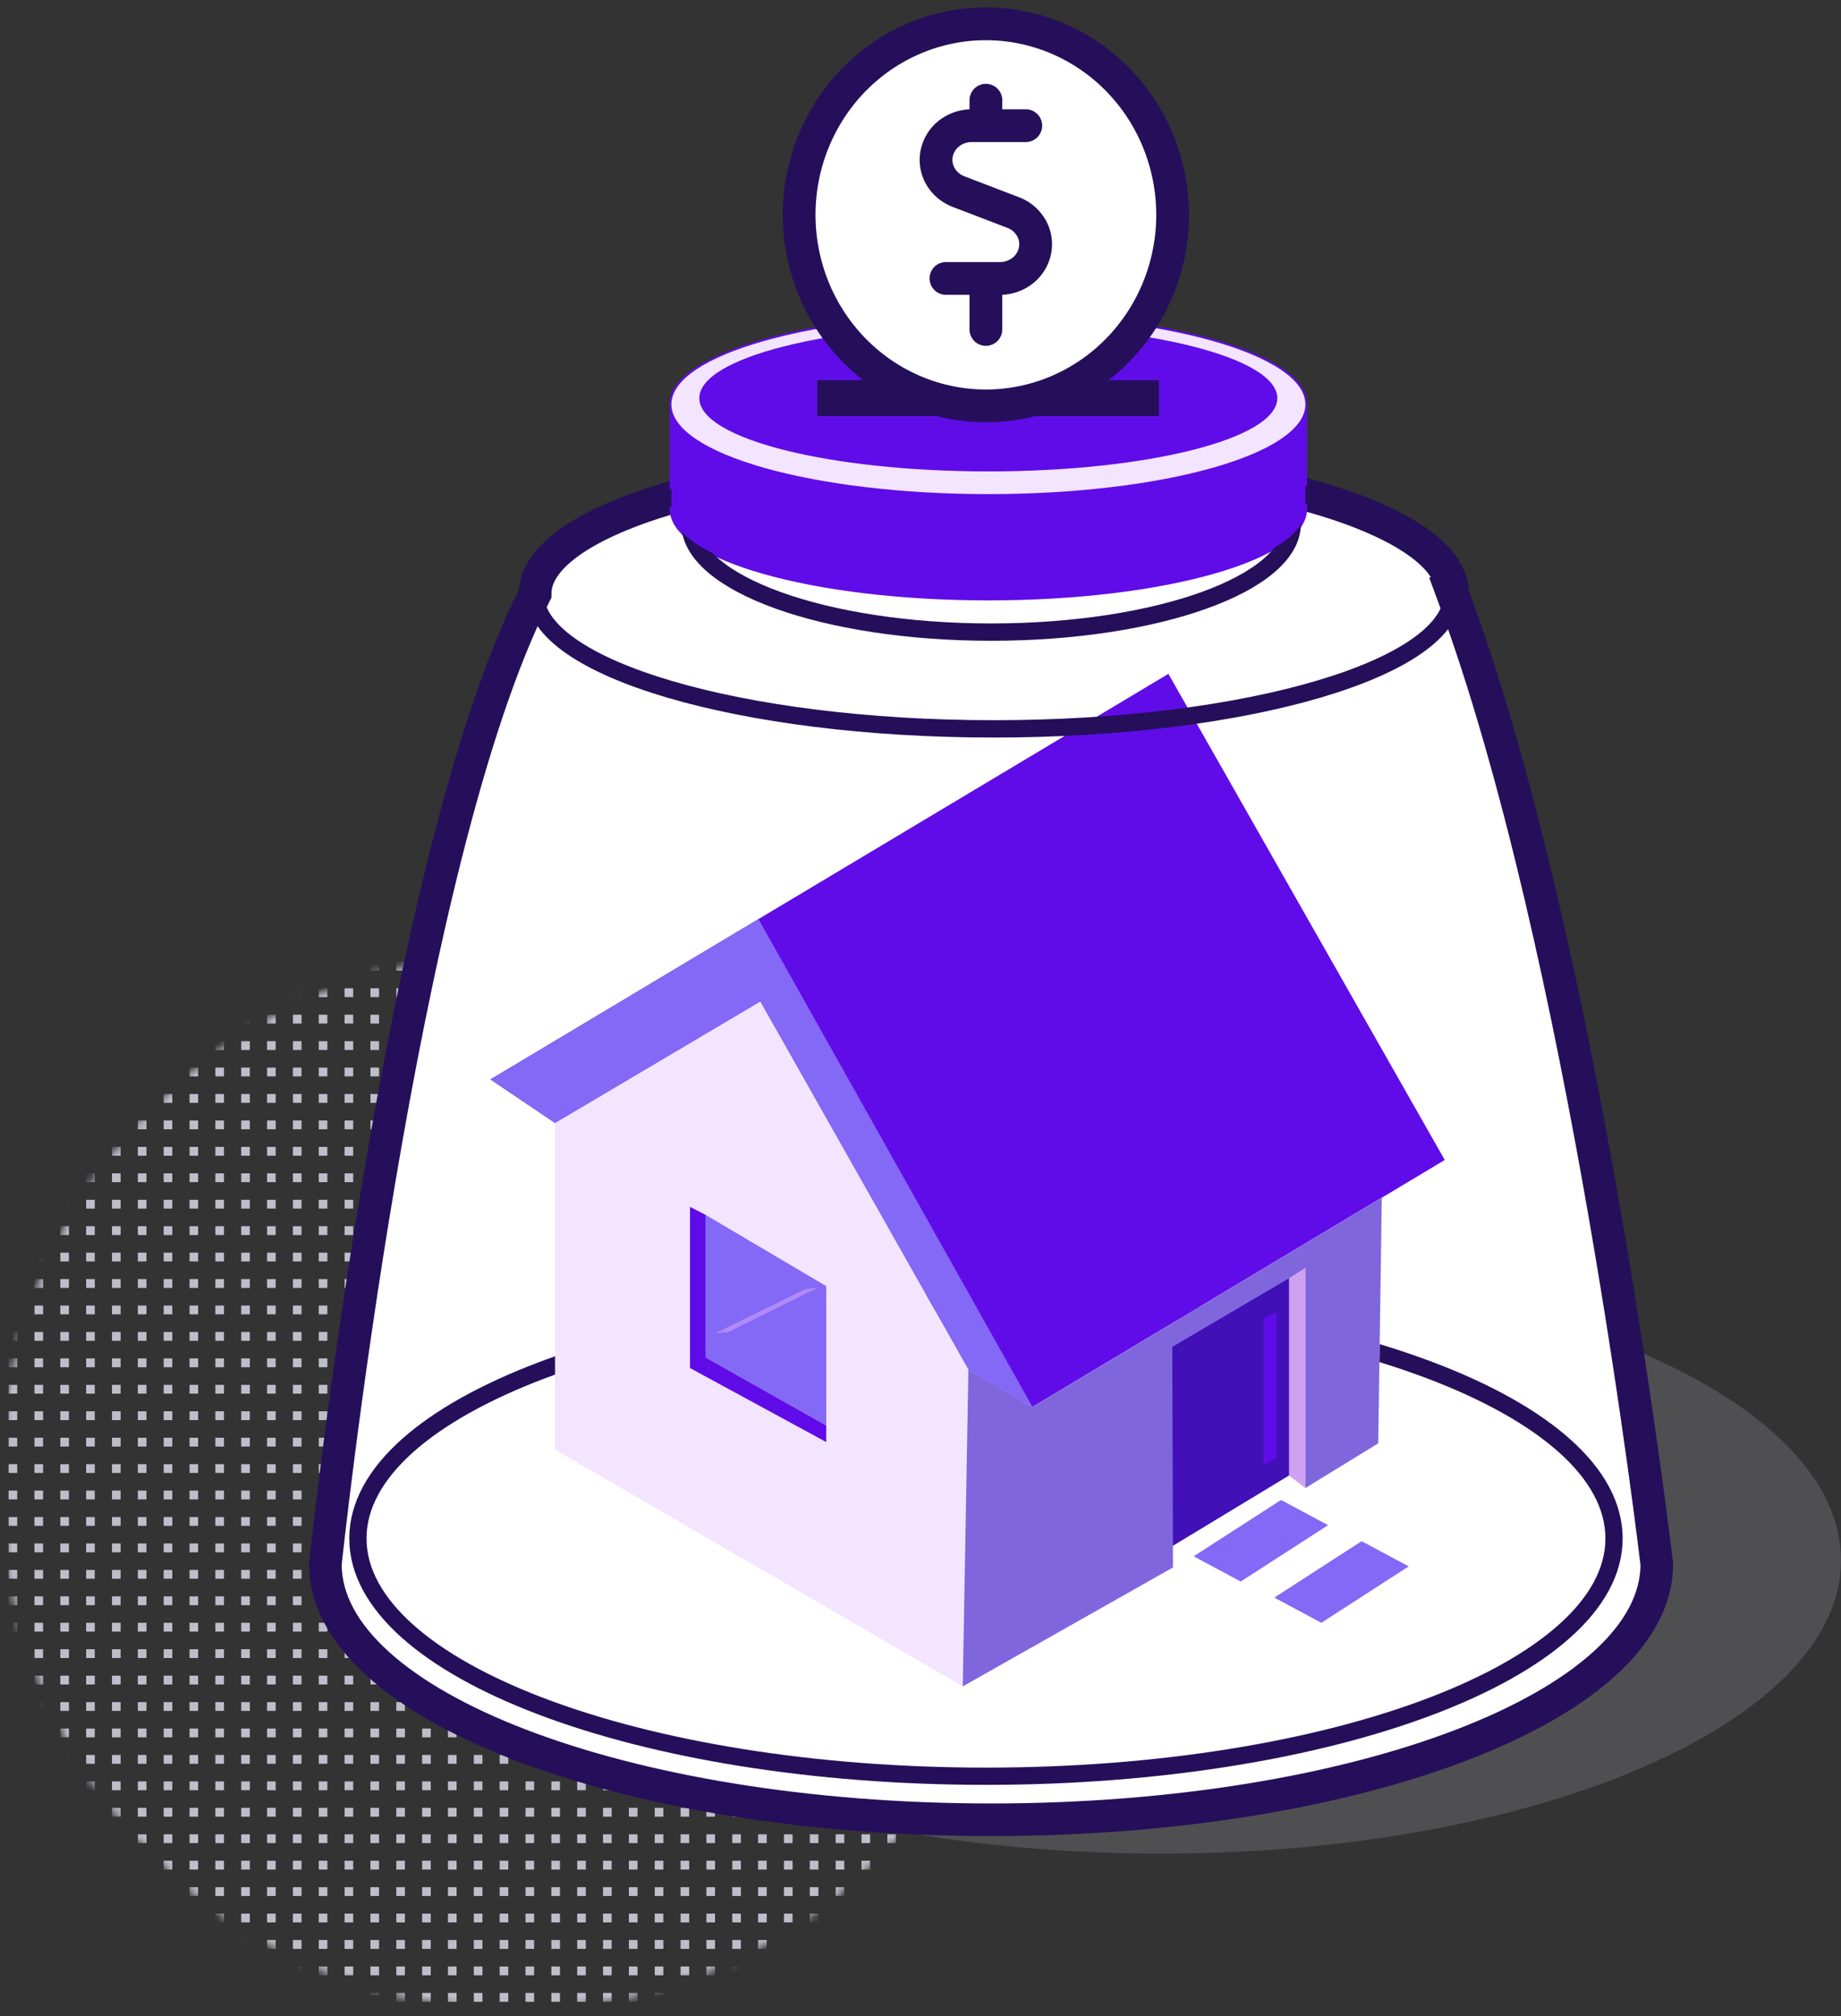 <svg xmlns="http://www.w3.org/2000/svg" width="232" height="254" fill="none">
  <rect width="100%" height="100%" fill="#333333" stroke="none"/>
  <g clip-path="url(#a)">
    <mask id="b" width="131" height="134" x="0" y="120" maskUnits="userSpaceOnUse" style="mask-type:alpha">
      <path fill="#C4C4C4" d="M65.138 253.307c35.975 0 65.138-29.826 65.138-66.619 0-36.792-29.163-66.618-65.138-66.618C29.163 120.07 0 149.896 0 186.688c0 36.793 29.163 66.619 65.138 66.619Z"/>
    </mask>
    <g fill="#BEBECB" mask="url(#b)">
      <path d="M129.191 151.159h-1.086v1.11h1.086v-1.11ZM129.191 144.497h-1.086v1.11h1.086v-1.11ZM129.191 154.49h-1.086v1.11h1.086v-1.11ZM129.191 147.828h-1.086v1.11h1.086v-1.11ZM125.933 151.159h-1.085v1.11h1.085v-1.11ZM125.933 144.497h-1.085v1.11h1.085v-1.11ZM125.933 154.49h-1.085v1.11h1.085v-1.11ZM125.933 147.828h-1.085v1.11h1.085v-1.11ZM129.191 251.086h-1.086v1.111h1.086v-1.111ZM125.933 251.086h-1.085v1.111h1.085v-1.111ZM57.539 144.497h-1.086v1.11h1.086v-1.11ZM57.539 154.49h-1.086v1.11h1.086v-1.11ZM57.539 147.828h-1.086v1.11h1.086v-1.11ZM57.539 151.159h-1.086v1.11h1.086v-1.11ZM54.283 151.159h-1.086v1.11h1.086v-1.11ZM54.283 144.497h-1.086v1.11h1.086v-1.11ZM54.283 154.49h-1.086v1.11h1.086v-1.11ZM54.283 147.828h-1.086v1.11h1.086v-1.11ZM51.025 151.159H49.94v1.11h1.085v-1.11ZM51.025 144.497H49.94v1.11h1.085v-1.11ZM51.025 154.49H49.94v1.11h1.085v-1.11ZM51.025 147.828H49.94v1.11h1.085v-1.11ZM47.767 151.159h-1.085v1.11h1.085v-1.11ZM47.767 144.497h-1.085v1.11h1.085v-1.11ZM47.767 154.49h-1.085v1.11h1.085v-1.11ZM47.767 147.828h-1.085v1.11h1.085v-1.11ZM57.539 251.086h-1.086v1.111h1.086v-1.111ZM54.283 251.086h-1.086v1.111h1.086v-1.111ZM51.025 251.086H49.94v1.111h1.085v-1.111ZM47.767 251.086h-1.085v1.111h1.085v-1.111ZM129.191 204.453h-1.086v1.111h1.086v-1.111ZM129.191 197.792h-1.086v1.11h1.086v-1.11ZM129.191 207.784h-1.086v1.111h1.086v-1.111ZM129.191 201.122h-1.086v1.111h1.086v-1.111ZM125.933 204.453h-1.085v1.111h1.085v-1.111ZM125.933 197.792h-1.085v1.11h1.085v-1.11ZM125.933 207.784h-1.085v1.111h1.085v-1.111ZM125.933 201.122h-1.085v1.111h1.085v-1.111ZM57.539 197.792h-1.086v1.11h1.086v-1.11ZM57.539 207.784h-1.086v1.111h1.086v-1.111ZM57.539 201.122h-1.086v1.111h1.086v-1.111ZM57.539 204.453h-1.086v1.111h1.086v-1.111ZM54.283 204.453h-1.086v1.111h1.086v-1.111ZM54.283 197.792h-1.086v1.11h1.086v-1.11ZM54.283 207.784h-1.086v1.111h1.086v-1.111ZM54.283 201.122h-1.086v1.111h1.086v-1.111ZM51.025 204.453H49.94v1.111h1.085v-1.111ZM51.025 197.792H49.94v1.11h1.085v-1.11ZM51.025 207.784H49.94v1.111h1.085v-1.111ZM51.025 201.122H49.94v1.111h1.085v-1.111ZM47.767 204.453h-1.085v1.111h1.085v-1.111ZM47.767 197.792h-1.085v1.11h1.085v-1.11ZM47.767 207.784h-1.085v1.111h1.085v-1.111ZM47.767 201.122h-1.085v1.111h1.085v-1.111ZM18.457 144.497H17.37v1.11h1.086v-1.11ZM18.457 154.49H17.37v1.11h1.086v-1.11ZM18.457 147.828H17.37v1.11h1.086v-1.11ZM18.457 151.159H17.37v1.11h1.086v-1.11ZM15.199 151.159h-1.086v1.11H15.2v-1.11ZM15.199 144.497h-1.086v1.11H15.2v-1.11ZM15.199 154.49h-1.086v1.11H15.2v-1.11ZM15.199 147.828h-1.086v1.11H15.2v-1.11ZM11.943 151.159h-1.086v1.11h1.086v-1.11ZM11.943 144.497h-1.086v1.11h1.086v-1.11ZM11.943 154.49h-1.086v1.11h1.086v-1.11ZM11.943 147.828h-1.086v1.11h1.086v-1.11ZM8.685 151.159H7.6v1.11h1.085v-1.11ZM8.685 144.497H7.6v1.11h1.085v-1.11ZM8.685 154.49H7.6v1.11h1.085v-1.11ZM8.685 147.828H7.6v1.11h1.085v-1.11ZM18.457 251.086H17.37v1.111h1.086v-1.111ZM15.199 251.086h-1.086v1.111H15.2v-1.111ZM11.943 251.086h-1.086v1.111h1.086v-1.111ZM8.685 251.086H7.6v1.111h1.085v-1.111ZM96.62 144.497h-1.085v1.11h1.086v-1.11ZM96.62 154.49h-1.085v1.11h1.086v-1.11ZM96.62 147.828h-1.085v1.11h1.086v-1.11ZM96.62 151.159h-1.085v1.11h1.086v-1.11ZM93.365 151.159h-1.086v1.11h1.086v-1.11ZM93.365 144.497h-1.086v1.11h1.086v-1.11ZM93.365 154.49h-1.086v1.11h1.086v-1.11ZM93.365 147.828h-1.086v1.11h1.086v-1.11ZM90.107 151.159h-1.085v1.11h1.085v-1.11ZM90.107 144.497h-1.085v1.11h1.085v-1.11ZM90.107 154.49h-1.085v1.11h1.085v-1.11ZM90.107 147.828h-1.085v1.11h1.085v-1.11ZM86.851 151.159h-1.085v1.11h1.085v-1.11ZM86.851 144.497h-1.085v1.11h1.085v-1.11ZM86.851 154.49h-1.085v1.11h1.085v-1.11ZM86.851 147.828h-1.085v1.11h1.085v-1.11ZM96.62 251.086h-1.085v1.111h1.086v-1.111ZM93.365 251.086h-1.086v1.111h1.086v-1.111ZM90.107 251.086h-1.085v1.111h1.085v-1.111ZM86.851 251.086h-1.085v1.111h1.085v-1.111ZM18.457 197.792H17.37v1.11h1.086v-1.11ZM18.457 207.784H17.37v1.111h1.086v-1.111ZM18.457 201.122H17.37v1.111h1.086v-1.111ZM18.457 204.453H17.37v1.111h1.086v-1.111ZM15.199 204.453h-1.086v1.111H15.2v-1.111ZM15.199 197.792h-1.086v1.11H15.2v-1.11ZM15.199 207.784h-1.086v1.111H15.2v-1.111ZM15.199 201.122h-1.086v1.111H15.2v-1.111ZM11.943 204.453h-1.086v1.111h1.086v-1.111ZM11.943 197.792h-1.086v1.11h1.086v-1.11ZM11.943 207.784h-1.086v1.111h1.086v-1.111ZM11.943 201.122h-1.086v1.111h1.086v-1.111ZM8.685 204.453H7.6v1.111h1.085v-1.111ZM8.685 197.792H7.6v1.11h1.085v-1.11ZM8.685 207.784H7.6v1.111h1.085v-1.111ZM8.685 201.122H7.6v1.111h1.085v-1.111ZM96.62 197.792h-1.085v1.11h1.086v-1.11ZM96.62 207.784h-1.085v1.111h1.086v-1.111ZM96.62 201.122h-1.085v1.111h1.086v-1.111ZM96.62 204.453h-1.085v1.111h1.086v-1.111ZM93.365 204.453h-1.086v1.111h1.086v-1.111ZM93.365 197.792h-1.086v1.11h1.086v-1.11ZM93.365 207.784h-1.086v1.111h1.086v-1.111ZM93.365 201.122h-1.086v1.111h1.086v-1.111ZM90.107 204.453h-1.085v1.111h1.085v-1.111ZM90.107 197.792h-1.085v1.11h1.085v-1.11ZM90.107 207.784h-1.085v1.111h1.085v-1.111ZM90.107 201.122h-1.085v1.111h1.085v-1.111ZM86.851 204.453h-1.085v1.111h1.085v-1.111ZM86.851 197.792h-1.085v1.11h1.085v-1.11ZM86.851 207.784h-1.085v1.111h1.085v-1.111ZM86.851 201.122h-1.085v1.111h1.085v-1.111ZM129.191 124.511h-1.086v1.111h1.086v-1.111ZM129.191 127.842h-1.086v1.111h1.086v-1.111ZM129.191 121.18h-1.086v1.111h1.086v-1.111ZM125.933 124.511h-1.085v1.111h1.085v-1.111ZM125.933 127.842h-1.085v1.111h1.085v-1.111ZM125.933 121.18h-1.085v1.111h1.085v-1.111ZM129.191 231.101h-1.086v1.11h1.086v-1.11ZM129.191 224.439h-1.086v1.11h1.086v-1.11ZM129.191 234.432h-1.086v1.11h1.086v-1.11ZM129.191 227.77h-1.086v1.11h1.086v-1.11ZM125.933 231.101h-1.085v1.11h1.085v-1.11ZM125.933 224.439h-1.085v1.11h1.085v-1.11ZM125.933 234.432h-1.085v1.11h1.085v-1.11ZM125.933 227.77h-1.085v1.11h1.085v-1.11ZM57.539 127.842h-1.086v1.111h1.086v-1.111ZM57.539 121.18h-1.086v1.111h1.086v-1.111ZM57.539 124.511h-1.086v1.111h1.086v-1.111ZM54.283 124.511h-1.086v1.111h1.086v-1.111ZM54.283 127.842h-1.086v1.111h1.086v-1.111ZM54.283 121.18h-1.086v1.111h1.086v-1.111ZM51.025 124.511H49.94v1.111h1.085v-1.111ZM51.025 127.842H49.94v1.111h1.085v-1.111ZM51.025 121.18H49.94v1.111h1.085v-1.111ZM47.767 124.511h-1.085v1.111h1.085v-1.111ZM47.767 127.842h-1.085v1.111h1.085v-1.111ZM47.767 121.18h-1.085v1.111h1.085v-1.111ZM57.539 224.439h-1.086v1.11h1.086v-1.11ZM57.539 234.432h-1.086v1.11h1.086v-1.11ZM57.539 227.77h-1.086v1.11h1.086v-1.11ZM57.539 231.101h-1.086v1.11h1.086v-1.11ZM54.283 231.101h-1.086v1.11h1.086v-1.11ZM54.283 224.439h-1.086v1.11h1.086v-1.11ZM54.283 234.432h-1.086v1.11h1.086v-1.11ZM54.283 227.77h-1.086v1.11h1.086v-1.11ZM51.025 231.101H49.94v1.11h1.085v-1.11ZM51.025 224.439H49.94v1.11h1.085v-1.11ZM51.025 234.432H49.94v1.11h1.085v-1.11ZM51.025 227.77H49.94v1.11h1.085v-1.11ZM47.767 231.101h-1.085v1.11h1.085v-1.11ZM47.767 224.439h-1.085v1.11h1.085v-1.11ZM47.767 234.432h-1.085v1.11h1.085v-1.11ZM47.767 227.77h-1.085v1.11h1.085v-1.11ZM129.191 177.806h-1.086v1.11h1.086v-1.11ZM129.191 171.144h-1.086v1.111h1.086v-1.111ZM129.191 181.137h-1.086v1.11h1.086v-1.11ZM129.191 174.475h-1.086v1.11h1.086v-1.11ZM125.933 177.806h-1.085v1.11h1.085v-1.11ZM125.933 171.144h-1.085v1.111h1.085v-1.111ZM125.933 181.137h-1.085v1.11h1.085v-1.11ZM125.933 174.475h-1.085v1.11h1.085v-1.11ZM57.539 171.144h-1.086v1.111h1.086v-1.111ZM57.539 181.137h-1.086v1.11h1.086v-1.11ZM57.539 174.475h-1.086v1.11h1.086v-1.11ZM57.539 177.806h-1.086v1.11h1.086v-1.11ZM54.283 177.806h-1.086v1.11h1.086v-1.11ZM54.283 171.144h-1.086v1.111h1.086v-1.111ZM54.283 181.137h-1.086v1.11h1.086v-1.11ZM54.283 174.475h-1.086v1.11h1.086v-1.11ZM51.025 177.806H49.94v1.11h1.085v-1.11ZM51.025 171.144H49.94v1.111h1.085v-1.111ZM51.025 181.137H49.94v1.11h1.085v-1.11ZM51.025 174.475H49.94v1.11h1.085v-1.11ZM47.767 177.806h-1.085v1.11h1.085v-1.11ZM47.767 171.144h-1.085v1.111h1.085v-1.111ZM47.767 181.137h-1.085v1.11h1.085v-1.11ZM47.767 174.475h-1.085v1.11h1.085v-1.11ZM18.457 127.842H17.37v1.111h1.086v-1.111ZM18.457 121.18H17.37v1.111h1.086v-1.111ZM18.457 124.511H17.37v1.111h1.086v-1.111ZM15.199 124.511h-1.086v1.111H15.2v-1.111ZM15.199 127.842h-1.086v1.111H15.2v-1.111ZM15.199 121.18h-1.086v1.111H15.2v-1.111ZM11.943 124.511h-1.086v1.111h1.086v-1.111ZM11.943 127.842h-1.086v1.111h1.086v-1.111ZM11.943 121.18h-1.086v1.111h1.086v-1.111ZM8.685 124.511H7.6v1.111h1.085v-1.111ZM8.685 127.842H7.6v1.111h1.085v-1.111ZM8.685 121.18H7.6v1.111h1.085v-1.111ZM18.457 224.439H17.37v1.11h1.086v-1.11ZM18.457 234.432H17.37v1.11h1.086v-1.11ZM18.457 227.77H17.37v1.11h1.086v-1.11ZM18.457 231.101H17.37v1.11h1.086v-1.11ZM15.199 231.101h-1.086v1.11H15.2v-1.11ZM15.199 224.439h-1.086v1.11H15.2v-1.11ZM15.199 234.432h-1.086v1.11H15.2v-1.11ZM15.199 227.77h-1.086v1.11H15.2v-1.11ZM11.943 231.101h-1.086v1.11h1.086v-1.11ZM11.943 224.439h-1.086v1.11h1.086v-1.11ZM11.943 234.432h-1.086v1.11h1.086v-1.11ZM11.943 227.77h-1.086v1.11h1.086v-1.11ZM8.685 231.101H7.6v1.11h1.085v-1.11ZM8.685 224.439H7.6v1.11h1.085v-1.11ZM8.685 234.432H7.6v1.11h1.085v-1.11ZM8.685 227.77H7.6v1.11h1.085v-1.11ZM96.62 127.842h-1.085v1.111h1.086v-1.111ZM96.62 121.18h-1.085v1.111h1.086v-1.111ZM96.62 124.511h-1.085v1.111h1.086v-1.111ZM93.365 124.511h-1.086v1.111h1.086v-1.111ZM93.365 127.842h-1.086v1.111h1.086v-1.111ZM93.365 121.18h-1.086v1.111h1.086v-1.111ZM90.107 124.511h-1.085v1.111h1.085v-1.111ZM90.107 127.842h-1.085v1.111h1.085v-1.111ZM90.107 121.18h-1.085v1.111h1.085v-1.111ZM86.851 124.511h-1.085v1.111h1.085v-1.111ZM86.851 127.842h-1.085v1.111h1.085v-1.111ZM86.851 121.18h-1.085v1.111h1.085v-1.111ZM96.62 224.439h-1.085v1.11h1.086v-1.11ZM96.62 234.432h-1.085v1.11h1.086v-1.11ZM96.62 227.77h-1.085v1.11h1.086v-1.11ZM96.62 231.101h-1.085v1.11h1.086v-1.11ZM93.365 231.101h-1.086v1.11h1.086v-1.11ZM93.365 224.439h-1.086v1.11h1.086v-1.11ZM93.365 234.432h-1.086v1.11h1.086v-1.11ZM93.365 227.77h-1.086v1.11h1.086v-1.11ZM90.107 231.101h-1.085v1.11h1.085v-1.11ZM90.107 224.439h-1.085v1.11h1.085v-1.11ZM90.107 234.432h-1.085v1.11h1.085v-1.11ZM90.107 227.77h-1.085v1.11h1.085v-1.11ZM86.851 231.101h-1.085v1.11h1.085v-1.11ZM86.851 224.439h-1.085v1.11h1.085v-1.11ZM86.851 234.432h-1.085v1.11h1.085v-1.11ZM86.851 227.77h-1.085v1.11h1.085v-1.11ZM18.457 171.144H17.37v1.111h1.086v-1.111ZM18.457 181.137H17.37v1.11h1.086v-1.11ZM18.457 174.475H17.37v1.11h1.086v-1.11ZM18.457 177.806H17.37v1.11h1.086v-1.11ZM15.199 177.806h-1.086v1.11H15.2v-1.11ZM15.199 171.144h-1.086v1.111H15.2v-1.111ZM15.199 181.137h-1.086v1.11H15.2v-1.11ZM15.199 174.475h-1.086v1.11H15.2v-1.11ZM11.943 177.806h-1.086v1.11h1.086v-1.11ZM11.943 171.144h-1.086v1.111h1.086v-1.111ZM11.943 181.137h-1.086v1.11h1.086v-1.11ZM11.943 174.475h-1.086v1.11h1.086v-1.11ZM8.685 177.806H7.6v1.11h1.085v-1.11ZM8.685 171.144H7.6v1.111h1.085v-1.111ZM8.685 181.137H7.6v1.11h1.085v-1.11ZM8.685 174.475H7.6v1.11h1.085v-1.11ZM96.62 171.144h-1.085v1.111h1.086v-1.111ZM96.62 181.137h-1.085v1.11h1.086v-1.11ZM96.62 174.475h-1.085v1.11h1.086v-1.11ZM96.62 177.806h-1.085v1.11h1.086v-1.11ZM93.365 177.806h-1.086v1.11h1.086v-1.11ZM93.365 171.144h-1.086v1.111h1.086v-1.111ZM93.365 181.137h-1.086v1.11h1.086v-1.11ZM93.365 174.475h-1.086v1.11h1.086v-1.11ZM90.107 177.806h-1.085v1.11h1.085v-1.11ZM90.107 171.144h-1.085v1.111h1.085v-1.111ZM90.107 181.137h-1.085v1.11h1.085v-1.11ZM90.107 174.475h-1.085v1.11h1.085v-1.11ZM86.851 177.806h-1.085v1.11h1.085v-1.11ZM86.851 171.144h-1.085v1.111h1.085v-1.111ZM86.851 181.137h-1.085v1.11h1.085v-1.11ZM86.851 174.475h-1.085v1.11h1.085v-1.11ZM129.191 137.835h-1.086v1.11h1.086v-1.11ZM129.191 131.173h-1.086v1.111h1.086v-1.111ZM129.191 141.166h-1.086v1.11h1.086v-1.11ZM129.191 134.504h-1.086v1.11h1.086v-1.11ZM125.933 137.835h-1.085v1.11h1.085v-1.11ZM125.933 131.173h-1.085v1.111h1.085v-1.111ZM125.933 141.166h-1.085v1.11h1.085v-1.11ZM125.933 134.504h-1.085v1.11h1.085v-1.11ZM129.191 244.424h-1.086v1.111h1.086v-1.111ZM129.191 237.763h-1.086v1.11h1.086v-1.11ZM129.191 247.755h-1.086v1.111h1.086v-1.111ZM129.191 241.094h-1.086v1.11h1.086v-1.11ZM125.933 244.424h-1.085v1.111h1.085v-1.111ZM125.933 237.763h-1.085v1.11h1.085v-1.11ZM125.933 247.755h-1.085v1.111h1.085v-1.111ZM125.933 241.094h-1.085v1.11h1.085v-1.11ZM57.539 131.173h-1.086v1.111h1.086v-1.111ZM57.539 141.166h-1.086v1.11h1.086v-1.11ZM57.539 134.504h-1.086v1.11h1.086v-1.11ZM57.539 137.835h-1.086v1.11h1.086v-1.11ZM54.283 137.835h-1.086v1.11h1.086v-1.11ZM54.283 131.173h-1.086v1.111h1.086v-1.111ZM54.283 141.166h-1.086v1.11h1.086v-1.11ZM54.283 134.504h-1.086v1.11h1.086v-1.11ZM51.025 137.835H49.94v1.11h1.085v-1.11ZM51.025 131.173H49.94v1.111h1.085v-1.111ZM51.025 141.166H49.94v1.11h1.085v-1.11ZM51.025 134.504H49.94v1.11h1.085v-1.11ZM47.767 137.835h-1.085v1.11h1.085v-1.11ZM47.767 131.173h-1.085v1.111h1.085v-1.111ZM47.767 141.166h-1.085v1.11h1.085v-1.11ZM47.767 134.504h-1.085v1.11h1.085v-1.11ZM57.539 237.763h-1.086v1.11h1.086v-1.11ZM57.539 247.755h-1.086v1.111h1.086v-1.111ZM57.539 241.094h-1.086v1.11h1.086v-1.11ZM57.539 244.424h-1.086v1.111h1.086v-1.111ZM54.283 244.424h-1.086v1.111h1.086v-1.111ZM54.283 237.763h-1.086v1.11h1.086v-1.11ZM54.283 247.755h-1.086v1.111h1.086v-1.111ZM54.283 241.094h-1.086v1.11h1.086v-1.11ZM51.025 244.424H49.94v1.111h1.085v-1.111ZM51.025 237.763H49.94v1.11h1.085v-1.11ZM51.025 247.755H49.94v1.111h1.085v-1.111ZM51.025 241.094H49.94v1.11h1.085v-1.11ZM47.767 244.424h-1.085v1.111h1.085v-1.111ZM47.767 237.763h-1.085v1.11h1.085v-1.11ZM47.767 247.755h-1.085v1.111h1.085v-1.111ZM47.767 241.094h-1.085v1.11h1.085v-1.11ZM129.191 191.13h-1.086v1.11h1.086v-1.11ZM129.191 184.468h-1.086v1.11h1.086v-1.11ZM129.191 194.461h-1.086v1.11h1.086v-1.11ZM129.191 187.799h-1.086v1.11h1.086v-1.11ZM125.933 191.13h-1.085v1.11h1.085v-1.11ZM125.933 184.468h-1.085v1.11h1.085v-1.11ZM125.933 194.461h-1.085v1.11h1.085v-1.11ZM125.933 187.799h-1.085v1.11h1.085v-1.11ZM57.539 184.468h-1.086v1.11h1.086v-1.11ZM57.539 194.461h-1.086v1.11h1.086v-1.11ZM57.539 187.799h-1.086v1.11h1.086v-1.11ZM57.539 191.13h-1.086v1.11h1.086v-1.11ZM54.283 191.13h-1.086v1.11h1.086v-1.11ZM54.283 184.468h-1.086v1.11h1.086v-1.11ZM54.283 194.461h-1.086v1.11h1.086v-1.11ZM54.283 187.799h-1.086v1.11h1.086v-1.11ZM51.025 191.13H49.94v1.11h1.085v-1.11ZM51.025 184.468H49.94v1.11h1.085v-1.11ZM51.025 194.461H49.94v1.11h1.085v-1.11ZM51.025 187.799H49.94v1.11h1.085v-1.11ZM47.767 191.13h-1.085v1.11h1.085v-1.11ZM47.767 184.468h-1.085v1.11h1.085v-1.11ZM47.767 194.461h-1.085v1.11h1.085v-1.11ZM47.767 187.799h-1.085v1.11h1.085v-1.11ZM18.457 131.173H17.37v1.111h1.086v-1.111ZM18.457 141.166H17.37v1.11h1.086v-1.11ZM18.457 134.504H17.37v1.11h1.086v-1.11ZM18.457 137.835H17.37v1.11h1.086v-1.11ZM15.199 137.835h-1.086v1.11H15.2v-1.11ZM15.199 131.173h-1.086v1.111H15.2v-1.111ZM15.199 141.166h-1.086v1.11H15.2v-1.11ZM15.199 134.504h-1.086v1.11H15.2v-1.11ZM11.943 137.835h-1.086v1.11h1.086v-1.11ZM11.943 131.173h-1.086v1.111h1.086v-1.111ZM11.943 141.166h-1.086v1.11h1.086v-1.11ZM11.943 134.504h-1.086v1.11h1.086v-1.11ZM8.685 137.835H7.6v1.11h1.085v-1.11ZM8.685 131.173H7.6v1.111h1.085v-1.111ZM8.685 141.166H7.6v1.11h1.085v-1.11ZM8.685 134.504H7.6v1.11h1.085v-1.11ZM18.457 237.763H17.37v1.11h1.086v-1.11ZM18.457 247.755H17.37v1.111h1.086v-1.111ZM18.457 241.094H17.37v1.11h1.086v-1.11ZM18.457 244.424H17.37v1.111h1.086v-1.111ZM15.199 244.424h-1.086v1.111H15.2v-1.111ZM15.199 237.763h-1.086v1.11H15.2v-1.11ZM15.199 247.755h-1.086v1.111H15.2v-1.111ZM15.199 241.094h-1.086v1.11H15.2v-1.11ZM11.943 244.424h-1.086v1.111h1.086v-1.111ZM11.943 237.763h-1.086v1.11h1.086v-1.11ZM11.943 247.755h-1.086v1.111h1.086v-1.111ZM11.943 241.094h-1.086v1.11h1.086v-1.11ZM8.685 244.424H7.6v1.111h1.085v-1.111ZM8.685 237.763H7.6v1.11h1.085v-1.11ZM8.685 247.755H7.6v1.111h1.085v-1.111ZM8.685 241.094H7.6v1.11h1.085v-1.11ZM96.62 131.173h-1.085v1.111h1.086v-1.111ZM96.62 141.166h-1.085v1.11h1.086v-1.11ZM96.62 134.504h-1.085v1.11h1.086v-1.11ZM96.62 137.835h-1.085v1.11h1.086v-1.11ZM93.365 137.835h-1.086v1.11h1.086v-1.11ZM93.365 131.173h-1.086v1.111h1.086v-1.111ZM93.365 141.166h-1.086v1.11h1.086v-1.11ZM93.365 134.504h-1.086v1.11h1.086v-1.11ZM90.107 137.835h-1.085v1.11h1.085v-1.11ZM90.107 131.173h-1.085v1.111h1.085v-1.111ZM90.107 141.166h-1.085v1.11h1.085v-1.11ZM90.107 134.504h-1.085v1.11h1.085v-1.11ZM86.851 137.835h-1.085v1.11h1.085v-1.11ZM86.851 131.173h-1.085v1.111h1.085v-1.111ZM86.851 141.166h-1.085v1.11h1.085v-1.11ZM86.851 134.504h-1.085v1.11h1.085v-1.11ZM96.62 237.763h-1.085v1.11h1.086v-1.11ZM96.62 247.755h-1.085v1.111h1.086v-1.111ZM96.62 241.094h-1.085v1.11h1.086v-1.11ZM96.62 244.424h-1.085v1.111h1.086v-1.111ZM93.365 244.424h-1.086v1.111h1.086v-1.111ZM93.365 237.763h-1.086v1.11h1.086v-1.11ZM93.365 247.755h-1.086v1.111h1.086v-1.111ZM93.365 241.094h-1.086v1.11h1.086v-1.11ZM90.107 244.424h-1.085v1.111h1.085v-1.111ZM90.107 237.763h-1.085v1.11h1.085v-1.11ZM90.107 247.755h-1.085v1.111h1.085v-1.111ZM90.107 241.094h-1.085v1.11h1.085v-1.11ZM86.851 244.424h-1.085v1.111h1.085v-1.111ZM86.851 237.763h-1.085v1.11h1.085v-1.11ZM86.851 247.755h-1.085v1.111h1.085v-1.111ZM86.851 241.094h-1.085v1.11h1.085v-1.11ZM18.457 184.468H17.37v1.11h1.086v-1.11ZM18.457 194.461H17.37v1.11h1.086v-1.11ZM18.457 187.799H17.37v1.11h1.086v-1.11ZM18.457 191.13H17.37v1.11h1.086v-1.11ZM15.199 191.13h-1.086v1.11H15.2v-1.11ZM15.199 184.468h-1.086v1.11H15.2v-1.11ZM15.199 194.461h-1.086v1.11H15.2v-1.11ZM15.199 187.799h-1.086v1.11H15.2v-1.11ZM11.943 191.13h-1.086v1.11h1.086v-1.11ZM11.943 184.468h-1.086v1.11h1.086v-1.11ZM11.943 194.461h-1.086v1.11h1.086v-1.11ZM11.943 187.799h-1.086v1.11h1.086v-1.11ZM8.685 191.13H7.6v1.11h1.085v-1.11ZM8.685 184.468H7.6v1.11h1.085v-1.11ZM8.685 194.461H7.6v1.11h1.085v-1.11ZM8.685 187.799H7.6v1.11h1.085v-1.11ZM96.62 184.468h-1.085v1.11h1.086v-1.11ZM96.62 194.461h-1.085v1.11h1.086v-1.11ZM96.62 187.799h-1.085v1.11h1.086v-1.11ZM96.62 191.13h-1.085v1.11h1.086v-1.11ZM93.365 191.13h-1.086v1.11h1.086v-1.11ZM93.365 184.468h-1.086v1.11h1.086v-1.11ZM93.365 194.461h-1.086v1.11h1.086v-1.11ZM93.365 187.799h-1.086v1.11h1.086v-1.11ZM90.107 191.13h-1.085v1.11h1.085v-1.11ZM90.107 184.468h-1.085v1.11h1.085v-1.11ZM90.107 194.461h-1.085v1.11h1.085v-1.11ZM90.107 187.799h-1.085v1.11h1.085v-1.11ZM86.851 191.13h-1.085v1.11h1.085v-1.11ZM86.851 184.468h-1.085v1.11h1.085v-1.11ZM86.851 194.461h-1.085v1.11h1.085v-1.11ZM86.851 187.799h-1.085v1.11h1.085v-1.11ZM129.191 217.777h-1.086v1.11h1.086v-1.11ZM129.191 211.115h-1.086v1.111h1.086v-1.111ZM129.191 221.108h-1.086v1.11h1.086v-1.11ZM129.191 214.446h-1.086v1.11h1.086v-1.11ZM125.933 217.777h-1.085v1.11h1.085v-1.11ZM125.933 211.115h-1.085v1.111h1.085v-1.111ZM125.933 221.108h-1.085v1.11h1.085v-1.11ZM125.933 214.446h-1.085v1.11h1.085v-1.11ZM57.539 211.115h-1.086v1.111h1.086v-1.111ZM57.539 221.108h-1.086v1.11h1.086v-1.11ZM57.539 214.446h-1.086v1.11h1.086v-1.11ZM57.539 217.777h-1.086v1.11h1.086v-1.11ZM54.283 217.777h-1.086v1.11h1.086v-1.11ZM54.283 211.115h-1.086v1.111h1.086v-1.111ZM54.283 221.108h-1.086v1.11h1.086v-1.11ZM54.283 214.446h-1.086v1.11h1.086v-1.11ZM51.025 217.777H49.94v1.11h1.085v-1.11ZM51.025 211.115H49.94v1.111h1.085v-1.111ZM51.025 221.108H49.94v1.11h1.085v-1.11ZM51.025 214.446H49.94v1.11h1.085v-1.11ZM47.767 217.777h-1.085v1.11h1.085v-1.11ZM47.767 211.115h-1.085v1.111h1.085v-1.111ZM47.767 221.108h-1.085v1.11h1.085v-1.11ZM47.767 214.446h-1.085v1.11h1.085v-1.11ZM129.191 164.482h-1.086v1.111h1.086v-1.111ZM129.191 157.821h-1.086v1.11h1.086v-1.11ZM129.191 167.813h-1.086v1.111h1.086v-1.111ZM129.191 161.151h-1.086v1.111h1.086v-1.111ZM125.933 164.482h-1.085v1.111h1.085v-1.111ZM125.933 157.821h-1.085v1.11h1.085v-1.11ZM125.933 167.813h-1.085v1.111h1.085v-1.111ZM125.933 161.151h-1.085v1.111h1.085v-1.111ZM57.539 157.821h-1.086v1.11h1.086v-1.11ZM57.539 167.813h-1.086v1.111h1.086v-1.111ZM57.539 161.151h-1.086v1.111h1.086v-1.111ZM57.539 164.482h-1.086v1.111h1.086v-1.111ZM54.283 164.482h-1.086v1.111h1.086v-1.111ZM54.283 157.821h-1.086v1.11h1.086v-1.11ZM54.283 167.813h-1.086v1.111h1.086v-1.111ZM54.283 161.151h-1.086v1.111h1.086v-1.111ZM51.025 164.482H49.94v1.111h1.085v-1.111ZM51.025 157.821H49.94v1.11h1.085v-1.11ZM51.025 167.813H49.94v1.111h1.085v-1.111ZM51.025 161.151H49.94v1.111h1.085v-1.111ZM47.767 164.482h-1.085v1.111h1.085v-1.111ZM47.767 157.821h-1.085v1.11h1.085v-1.11ZM47.767 167.813h-1.085v1.111h1.085v-1.111ZM47.767 161.151h-1.085v1.111h1.085v-1.111ZM18.457 211.115H17.37v1.111h1.086v-1.111ZM18.457 221.108H17.37v1.11h1.086v-1.11ZM18.457 214.446H17.37v1.11h1.086v-1.11ZM18.457 217.777H17.37v1.11h1.086v-1.11ZM15.199 217.777h-1.086v1.11H15.2v-1.11ZM15.199 211.115h-1.086v1.111H15.2v-1.111ZM15.199 221.108h-1.086v1.11H15.2v-1.11ZM15.199 214.446h-1.086v1.11H15.2v-1.11ZM11.943 217.777h-1.086v1.11h1.086v-1.11ZM11.943 211.115h-1.086v1.111h1.086v-1.111ZM11.943 221.108h-1.086v1.11h1.086v-1.11ZM11.943 214.446h-1.086v1.11h1.086v-1.11ZM8.685 217.777H7.6v1.11h1.085v-1.11ZM8.685 211.115H7.6v1.111h1.085v-1.111ZM8.685 221.108H7.6v1.11h1.085v-1.11ZM8.685 214.446H7.6v1.11h1.085v-1.11ZM96.62 211.115h-1.085v1.111h1.086v-1.111ZM96.62 221.108h-1.085v1.11h1.086v-1.11ZM96.62 214.446h-1.085v1.11h1.086v-1.11ZM96.62 217.777h-1.085v1.11h1.086v-1.11ZM93.365 217.777h-1.086v1.11h1.086v-1.11ZM93.365 211.115h-1.086v1.111h1.086v-1.111ZM93.365 221.108h-1.086v1.11h1.086v-1.11ZM93.365 214.446h-1.086v1.11h1.086v-1.11ZM90.107 217.777h-1.085v1.11h1.085v-1.11ZM90.107 211.115h-1.085v1.111h1.085v-1.111ZM90.107 221.108h-1.085v1.11h1.085v-1.11ZM90.107 214.446h-1.085v1.11h1.085v-1.11ZM86.851 217.777h-1.085v1.11h1.085v-1.11ZM86.851 211.115h-1.085v1.111h1.085v-1.111ZM86.851 221.108h-1.085v1.11h1.085v-1.11ZM86.851 214.446h-1.085v1.11h1.085v-1.11ZM18.457 157.821H17.37v1.11h1.086v-1.11ZM18.457 167.813H17.37v1.111h1.086v-1.111ZM18.457 161.151H17.37v1.111h1.086v-1.111ZM18.457 164.482H17.37v1.111h1.086v-1.111ZM15.199 164.482h-1.086v1.111H15.2v-1.111ZM15.199 157.821h-1.086v1.11H15.2v-1.11ZM15.199 167.813h-1.086v1.111H15.2v-1.111ZM15.199 161.151h-1.086v1.111H15.2v-1.111ZM11.943 164.482h-1.086v1.111h1.086v-1.111ZM11.943 157.821h-1.086v1.11h1.086v-1.11ZM11.943 167.813h-1.086v1.111h1.086v-1.111ZM11.943 161.151h-1.086v1.111h1.086v-1.111ZM8.685 164.482H7.6v1.111h1.085v-1.111ZM8.685 157.821H7.6v1.11h1.085v-1.11ZM8.685 167.813H7.6v1.111h1.085v-1.111ZM8.685 161.151H7.6v1.111h1.085v-1.111ZM96.62 157.821h-1.085v1.11h1.086v-1.11ZM96.62 167.813h-1.085v1.111h1.086v-1.111ZM96.62 161.151h-1.085v1.111h1.086v-1.111ZM96.62 164.482h-1.085v1.111h1.086v-1.111ZM93.365 164.482h-1.086v1.111h1.086v-1.111ZM93.365 157.821h-1.086v1.11h1.086v-1.11ZM93.365 167.813h-1.086v1.111h1.086v-1.111ZM93.365 161.151h-1.086v1.111h1.086v-1.111ZM90.107 164.482h-1.085v1.111h1.085v-1.111ZM90.107 157.821h-1.085v1.11h1.085v-1.11ZM90.107 167.813h-1.085v1.111h1.085v-1.111ZM90.107 161.151h-1.085v1.111h1.085v-1.111ZM86.851 164.482h-1.085v1.111h1.085v-1.111ZM86.851 157.821h-1.085v1.11h1.085v-1.11ZM86.851 167.813h-1.085v1.111h1.085v-1.111ZM86.851 161.151h-1.085v1.111h1.085v-1.111ZM70.566 144.497h-1.085v1.11h1.085v-1.11ZM70.566 154.49h-1.085v1.11h1.085v-1.11ZM70.566 147.828h-1.085v1.11h1.085v-1.11ZM70.566 151.159h-1.085v1.11h1.085v-1.11ZM67.31 151.159h-1.085v1.11h1.085v-1.11ZM67.31 144.497h-1.085v1.11h1.085v-1.11ZM67.31 154.49h-1.085v1.11h1.085v-1.11ZM67.31 147.828h-1.085v1.11h1.085v-1.11ZM64.052 151.159h-1.085v1.11h1.085v-1.11ZM64.052 144.497h-1.085v1.11h1.085v-1.11ZM64.052 154.49h-1.085v1.11h1.085v-1.11ZM64.052 147.828h-1.085v1.11h1.085v-1.11ZM60.797 151.159H59.71v1.11h1.086v-1.11ZM60.797 144.497H59.71v1.11h1.086v-1.11ZM60.797 154.49H59.71v1.11h1.086v-1.11ZM60.797 147.828H59.71v1.11h1.086v-1.11ZM70.566 251.086h-1.085v1.111h1.085v-1.111ZM67.31 251.086h-1.085v1.111h1.085v-1.111ZM64.052 251.086h-1.085v1.111h1.085v-1.111ZM60.797 251.086H59.71v1.111h1.086v-1.111ZM70.566 197.792h-1.085v1.11h1.085v-1.11ZM70.566 207.784h-1.085v1.111h1.085v-1.111ZM70.566 201.122h-1.085v1.111h1.085v-1.111ZM70.566 204.453h-1.085v1.111h1.085v-1.111ZM67.31 204.453h-1.085v1.111h1.085v-1.111ZM67.31 197.792h-1.085v1.11h1.085v-1.11ZM67.31 207.784h-1.085v1.111h1.085v-1.111ZM67.31 201.122h-1.085v1.111h1.085v-1.111ZM64.052 204.453h-1.085v1.111h1.085v-1.111ZM64.052 197.792h-1.085v1.11h1.085v-1.11ZM64.052 207.784h-1.085v1.111h1.085v-1.111ZM64.052 201.122h-1.085v1.111h1.085v-1.111ZM60.797 204.453H59.71v1.111h1.086v-1.111ZM60.797 197.792H59.71v1.11h1.086v-1.11ZM60.797 207.784H59.71v1.111h1.086v-1.111ZM60.797 201.122H59.71v1.111h1.086v-1.111ZM31.484 144.497h-1.086v1.11h1.086v-1.11ZM31.484 154.49h-1.086v1.11h1.086v-1.11ZM31.484 147.828h-1.086v1.11h1.086v-1.11ZM31.484 151.159h-1.086v1.11h1.086v-1.11ZM28.226 151.159h-1.085v1.11h1.085v-1.11ZM28.226 144.497h-1.085v1.11h1.085v-1.11ZM28.226 154.49h-1.085v1.11h1.085v-1.11ZM28.226 147.828h-1.085v1.11h1.085v-1.11ZM24.97 151.159h-1.085v1.11h1.085v-1.11ZM24.97 144.497h-1.085v1.11h1.085v-1.11ZM24.97 154.49h-1.085v1.11h1.085v-1.11ZM24.97 147.828h-1.085v1.11h1.085v-1.11ZM21.713 151.159h-1.086v1.11h1.086v-1.11ZM21.713 144.497h-1.086v1.11h1.086v-1.11ZM21.713 154.49h-1.086v1.11h1.086v-1.11ZM21.713 147.828h-1.086v1.11h1.086v-1.11ZM31.484 251.086h-1.086v1.111h1.086v-1.111ZM28.226 251.086h-1.085v1.111h1.085v-1.111ZM24.97 251.086h-1.085v1.111h1.085v-1.111ZM21.713 251.086h-1.086v1.111h1.086v-1.111ZM109.65 144.497h-1.086v1.11h1.086v-1.11ZM109.65 154.49h-1.086v1.11h1.086v-1.11ZM109.65 147.828h-1.086v1.11h1.086v-1.11ZM109.65 151.159h-1.086v1.11h1.086v-1.11ZM106.392 151.159h-1.085v1.11h1.085v-1.11ZM106.392 144.497h-1.085v1.11h1.085v-1.11ZM106.392 154.49h-1.085v1.11h1.085v-1.11ZM106.392 147.828h-1.085v1.11h1.085v-1.11ZM103.134 151.159h-1.085v1.11h1.085v-1.11ZM103.134 144.497h-1.085v1.11h1.085v-1.11ZM103.134 154.49h-1.085v1.11h1.085v-1.11ZM103.134 147.828h-1.085v1.11h1.085v-1.11ZM99.879 151.159h-1.086v1.11h1.086v-1.11ZM99.879 144.497h-1.086v1.11h1.086v-1.11ZM99.879 154.49h-1.086v1.11h1.086v-1.11ZM99.879 147.828h-1.086v1.11h1.086v-1.11ZM109.65 251.086h-1.086v1.111h1.086v-1.111ZM106.392 251.086h-1.085v1.111h1.085v-1.111ZM103.134 251.086h-1.085v1.111h1.085v-1.111ZM99.879 251.086h-1.086v1.111h1.086v-1.111ZM31.484 197.792h-1.086v1.11h1.086v-1.11ZM31.484 207.784h-1.086v1.111h1.086v-1.111ZM31.484 201.122h-1.086v1.111h1.086v-1.111ZM31.484 204.453h-1.086v1.111h1.086v-1.111ZM28.226 204.453h-1.085v1.111h1.085v-1.111ZM28.226 197.792h-1.085v1.11h1.085v-1.11ZM28.226 207.784h-1.085v1.111h1.085v-1.111ZM28.226 201.122h-1.085v1.111h1.085v-1.111ZM24.97 204.453h-1.085v1.111h1.085v-1.111ZM24.97 197.792h-1.085v1.11h1.085v-1.11ZM24.97 207.784h-1.085v1.111h1.085v-1.111ZM24.97 201.122h-1.085v1.111h1.085v-1.111ZM21.713 204.453h-1.086v1.111h1.086v-1.111ZM21.713 197.792h-1.086v1.11h1.086v-1.11ZM21.713 207.784h-1.086v1.111h1.086v-1.111ZM21.713 201.122h-1.086v1.111h1.086v-1.111ZM109.65 197.792h-1.086v1.11h1.086v-1.11ZM109.65 207.784h-1.086v1.111h1.086v-1.111ZM109.65 201.122h-1.086v1.111h1.086v-1.111ZM109.65 204.453h-1.086v1.111h1.086v-1.111ZM106.392 204.453h-1.085v1.111h1.085v-1.111ZM106.392 197.792h-1.085v1.11h1.085v-1.11ZM106.392 207.784h-1.085v1.111h1.085v-1.111ZM106.392 201.122h-1.085v1.111h1.085v-1.111ZM103.134 204.453h-1.085v1.111h1.085v-1.111ZM103.134 197.792h-1.085v1.11h1.085v-1.11ZM103.134 207.784h-1.085v1.111h1.085v-1.111ZM103.134 201.122h-1.085v1.111h1.085v-1.111ZM99.879 204.453h-1.086v1.111h1.086v-1.111ZM99.879 197.792h-1.086v1.11h1.086v-1.11ZM99.879 207.784h-1.086v1.111h1.086v-1.111ZM99.879 201.122h-1.086v1.111h1.086v-1.111ZM70.566 127.842h-1.085v1.111h1.085v-1.111ZM70.566 121.18h-1.085v1.111h1.085v-1.111ZM70.566 124.511h-1.085v1.111h1.085v-1.111ZM67.31 124.511h-1.085v1.111h1.085v-1.111ZM67.31 127.842h-1.085v1.111h1.085v-1.111ZM67.31 121.18h-1.085v1.111h1.085v-1.111ZM64.052 124.511h-1.085v1.111h1.085v-1.111ZM64.052 127.842h-1.085v1.111h1.085v-1.111ZM64.052 121.18h-1.085v1.111h1.085v-1.111ZM60.797 124.511H59.71v1.111h1.086v-1.111ZM60.797 127.842H59.71v1.111h1.086v-1.111ZM60.797 121.18H59.71v1.111h1.086v-1.111ZM70.566 224.439h-1.085v1.11h1.085v-1.11ZM70.566 234.432h-1.085v1.11h1.085v-1.11ZM70.566 227.77h-1.085v1.11h1.085v-1.11ZM70.566 231.101h-1.085v1.11h1.085v-1.11ZM67.31 231.101h-1.085v1.11h1.085v-1.11ZM67.31 224.439h-1.085v1.11h1.085v-1.11ZM67.31 234.432h-1.085v1.11h1.085v-1.11ZM67.31 227.77h-1.085v1.11h1.085v-1.11ZM64.052 231.101h-1.085v1.11h1.085v-1.11ZM64.052 224.439h-1.085v1.11h1.085v-1.11ZM64.052 234.432h-1.085v1.11h1.085v-1.11ZM64.052 227.77h-1.085v1.11h1.085v-1.11ZM60.797 231.101H59.71v1.11h1.086v-1.11ZM60.797 224.439H59.71v1.11h1.086v-1.11ZM60.797 234.432H59.71v1.11h1.086v-1.11ZM60.797 227.77H59.71v1.11h1.086v-1.11ZM70.566 171.144h-1.085v1.111h1.085v-1.111ZM70.566 181.137h-1.085v1.11h1.085v-1.11ZM70.566 174.475h-1.085v1.11h1.085v-1.11ZM70.566 177.806h-1.085v1.11h1.085v-1.11ZM67.31 177.806h-1.085v1.11h1.085v-1.11ZM67.31 171.144h-1.085v1.111h1.085v-1.111ZM67.31 181.137h-1.085v1.11h1.085v-1.11ZM67.31 174.475h-1.085v1.11h1.085v-1.11ZM64.052 177.806h-1.085v1.11h1.085v-1.11ZM64.052 171.144h-1.085v1.111h1.085v-1.111ZM64.052 181.137h-1.085v1.11h1.085v-1.11ZM64.052 174.475h-1.085v1.11h1.085v-1.11ZM60.797 177.806H59.71v1.11h1.086v-1.11ZM60.797 171.144H59.71v1.111h1.086v-1.111ZM60.797 181.137H59.71v1.11h1.086v-1.11ZM60.797 174.475H59.71v1.11h1.086v-1.11ZM31.484 127.842h-1.086v1.111h1.086v-1.111ZM31.484 121.18h-1.086v1.111h1.086v-1.111ZM31.484 124.511h-1.086v1.111h1.086v-1.111ZM28.226 124.511h-1.085v1.111h1.085v-1.111ZM28.226 127.842h-1.085v1.111h1.085v-1.111ZM28.226 121.18h-1.085v1.111h1.085v-1.111ZM24.97 124.511h-1.085v1.111h1.085v-1.111ZM24.97 127.842h-1.085v1.111h1.085v-1.111ZM24.97 121.18h-1.085v1.111h1.085v-1.111ZM21.713 124.511h-1.086v1.111h1.086v-1.111ZM21.713 127.842h-1.086v1.111h1.086v-1.111ZM21.713 121.18h-1.086v1.111h1.086v-1.111ZM31.484 224.439h-1.086v1.11h1.086v-1.11ZM31.484 234.432h-1.086v1.11h1.086v-1.11ZM31.484 227.77h-1.086v1.11h1.086v-1.11ZM31.484 231.101h-1.086v1.11h1.086v-1.11ZM28.226 231.101h-1.085v1.11h1.085v-1.11ZM28.226 224.439h-1.085v1.11h1.085v-1.11ZM28.226 234.432h-1.085v1.11h1.085v-1.11ZM28.226 227.77h-1.085v1.11h1.085v-1.11ZM24.97 231.101h-1.085v1.11h1.085v-1.11ZM24.97 224.439h-1.085v1.11h1.085v-1.11ZM24.97 234.432h-1.085v1.11h1.085v-1.11ZM24.97 227.77h-1.085v1.11h1.085v-1.11ZM21.713 231.101h-1.086v1.11h1.086v-1.11ZM21.713 224.439h-1.086v1.11h1.086v-1.11ZM21.713 234.432h-1.086v1.11h1.086v-1.11ZM21.713 227.77h-1.086v1.11h1.086v-1.11ZM109.65 127.842h-1.086v1.111h1.086v-1.111ZM109.65 121.18h-1.086v1.111h1.086v-1.111ZM109.65 124.511h-1.086v1.111h1.086v-1.111ZM106.392 124.511h-1.085v1.111h1.085v-1.111ZM106.392 127.842h-1.085v1.111h1.085v-1.111ZM106.392 121.18h-1.085v1.111h1.085v-1.111ZM103.134 124.511h-1.085v1.111h1.085v-1.111ZM103.134 127.842h-1.085v1.111h1.085v-1.111ZM103.134 121.18h-1.085v1.111h1.085v-1.111ZM99.879 124.511h-1.086v1.111h1.086v-1.111ZM99.879 127.842h-1.086v1.111h1.086v-1.111ZM99.879 121.18h-1.086v1.111h1.086v-1.111ZM109.65 224.439h-1.086v1.11h1.086v-1.11ZM109.65 234.432h-1.086v1.11h1.086v-1.11ZM109.65 227.77h-1.086v1.11h1.086v-1.11ZM109.65 231.101h-1.086v1.11h1.086v-1.11ZM106.392 231.101h-1.085v1.11h1.085v-1.11ZM106.392 224.439h-1.085v1.11h1.085v-1.11ZM106.392 234.432h-1.085v1.11h1.085v-1.11ZM106.392 227.77h-1.085v1.11h1.085v-1.11ZM103.134 231.101h-1.085v1.11h1.085v-1.11ZM103.134 224.439h-1.085v1.11h1.085v-1.11ZM103.134 234.432h-1.085v1.11h1.085v-1.11ZM103.134 227.77h-1.085v1.11h1.085v-1.11ZM99.879 231.101h-1.086v1.11h1.086v-1.11ZM99.879 224.439h-1.086v1.11h1.086v-1.11ZM99.879 234.432h-1.086v1.11h1.086v-1.11ZM99.879 227.77h-1.086v1.11h1.086v-1.11ZM31.484 171.144h-1.086v1.111h1.086v-1.111ZM31.484 181.137h-1.086v1.11h1.086v-1.11ZM31.484 174.475h-1.086v1.11h1.086v-1.11ZM31.484 177.806h-1.086v1.11h1.086v-1.11ZM28.226 177.806h-1.085v1.11h1.085v-1.11ZM28.226 171.144h-1.085v1.111h1.085v-1.111ZM28.226 181.137h-1.085v1.11h1.085v-1.11ZM28.226 174.475h-1.085v1.11h1.085v-1.11ZM24.97 177.806h-1.085v1.11h1.085v-1.11ZM24.97 171.144h-1.085v1.111h1.085v-1.111ZM24.97 181.137h-1.085v1.11h1.085v-1.11ZM24.97 174.475h-1.085v1.11h1.085v-1.11ZM21.713 177.806h-1.086v1.11h1.086v-1.11ZM21.713 171.144h-1.086v1.111h1.086v-1.111ZM21.713 181.137h-1.086v1.11h1.086v-1.11ZM21.713 174.475h-1.086v1.11h1.086v-1.11ZM109.65 171.144h-1.086v1.111h1.086v-1.111ZM109.65 181.137h-1.086v1.11h1.086v-1.11ZM109.65 174.475h-1.086v1.11h1.086v-1.11ZM109.65 177.806h-1.086v1.11h1.086v-1.11ZM106.392 177.806h-1.085v1.11h1.085v-1.11ZM106.392 171.144h-1.085v1.111h1.085v-1.111ZM106.392 181.137h-1.085v1.11h1.085v-1.11ZM106.392 174.475h-1.085v1.11h1.085v-1.11ZM103.134 177.806h-1.085v1.11h1.085v-1.11ZM103.134 171.144h-1.085v1.111h1.085v-1.111ZM103.134 181.137h-1.085v1.11h1.085v-1.11ZM103.134 174.475h-1.085v1.11h1.085v-1.11ZM99.879 177.806h-1.086v1.11h1.086v-1.11ZM99.879 171.144h-1.086v1.111h1.086v-1.111ZM99.879 181.137h-1.086v1.11h1.086v-1.11ZM99.879 174.475h-1.086v1.11h1.086v-1.11ZM70.566 131.173h-1.085v1.111h1.085v-1.111ZM70.566 141.166h-1.085v1.11h1.085v-1.11ZM70.566 134.504h-1.085v1.11h1.085v-1.11ZM70.566 137.835h-1.085v1.11h1.085v-1.11ZM67.31 137.835h-1.085v1.11h1.085v-1.11ZM67.31 131.173h-1.085v1.111h1.085v-1.111ZM67.31 141.166h-1.085v1.11h1.085v-1.11ZM67.31 134.504h-1.085v1.11h1.085v-1.11ZM64.052 137.835h-1.085v1.11h1.085v-1.11ZM64.052 131.173h-1.085v1.111h1.085v-1.111ZM64.052 141.166h-1.085v1.11h1.085v-1.11ZM64.052 134.504h-1.085v1.11h1.085v-1.11ZM60.797 137.835H59.71v1.11h1.086v-1.11ZM60.797 131.173H59.71v1.111h1.086v-1.111ZM60.797 141.166H59.71v1.11h1.086v-1.11ZM60.797 134.504H59.71v1.11h1.086v-1.11ZM70.566 237.763h-1.085v1.11h1.085v-1.11ZM70.566 247.755h-1.085v1.111h1.085v-1.111ZM70.566 241.094h-1.085v1.11h1.085v-1.11ZM70.566 244.424h-1.085v1.111h1.085v-1.111ZM67.31 244.424h-1.085v1.111h1.085v-1.111ZM67.31 237.763h-1.085v1.11h1.085v-1.11ZM67.31 247.755h-1.085v1.111h1.085v-1.111ZM67.31 241.094h-1.085v1.11h1.085v-1.11ZM64.052 244.424h-1.085v1.111h1.085v-1.111ZM64.052 237.763h-1.085v1.11h1.085v-1.11ZM64.052 247.755h-1.085v1.111h1.085v-1.111ZM64.052 241.094h-1.085v1.11h1.085v-1.11ZM60.797 244.424H59.71v1.111h1.086v-1.111ZM60.797 237.763H59.71v1.11h1.086v-1.11ZM60.797 247.755H59.71v1.111h1.086v-1.111ZM60.797 241.094H59.71v1.11h1.086v-1.11ZM70.566 184.468h-1.085v1.11h1.085v-1.11ZM70.566 194.461h-1.085v1.11h1.085v-1.11ZM70.566 187.799h-1.085v1.11h1.085v-1.11ZM70.566 191.13h-1.085v1.11h1.085v-1.11ZM67.31 191.13h-1.085v1.11h1.085v-1.11ZM67.31 184.468h-1.085v1.11h1.085v-1.11ZM67.31 194.461h-1.085v1.11h1.085v-1.11ZM67.31 187.799h-1.085v1.11h1.085v-1.11ZM64.052 191.13h-1.085v1.11h1.085v-1.11ZM64.052 184.468h-1.085v1.11h1.085v-1.11ZM64.052 194.461h-1.085v1.11h1.085v-1.11ZM64.052 187.799h-1.085v1.11h1.085v-1.11ZM60.797 191.13H59.71v1.11h1.086v-1.11ZM60.797 184.468H59.71v1.11h1.086v-1.11ZM60.797 194.461H59.71v1.11h1.086v-1.11ZM60.797 187.799H59.71v1.11h1.086v-1.11ZM31.484 131.173h-1.086v1.111h1.086v-1.111ZM31.484 141.166h-1.086v1.11h1.086v-1.11ZM31.484 134.504h-1.086v1.11h1.086v-1.11ZM31.484 137.835h-1.086v1.11h1.086v-1.11ZM28.226 137.835h-1.085v1.11h1.085v-1.11ZM28.226 131.173h-1.085v1.111h1.085v-1.111ZM28.226 141.166h-1.085v1.11h1.085v-1.11ZM28.226 134.504h-1.085v1.11h1.085v-1.11ZM24.97 137.835h-1.085v1.11h1.085v-1.11ZM24.97 131.173h-1.085v1.111h1.085v-1.111ZM24.97 141.166h-1.085v1.11h1.085v-1.11ZM24.97 134.504h-1.085v1.11h1.085v-1.11ZM21.713 137.835h-1.086v1.11h1.086v-1.11ZM21.713 131.173h-1.086v1.111h1.086v-1.111ZM21.713 141.166h-1.086v1.11h1.086v-1.11ZM21.713 134.504h-1.086v1.11h1.086v-1.11ZM31.484 237.763h-1.086v1.11h1.086v-1.11ZM31.484 247.755h-1.086v1.111h1.086v-1.111ZM31.484 241.094h-1.086v1.11h1.086v-1.11ZM31.484 244.424h-1.086v1.111h1.086v-1.111ZM28.226 244.424h-1.085v1.111h1.085v-1.111ZM28.226 237.763h-1.085v1.11h1.085v-1.11ZM28.226 247.755h-1.085v1.111h1.085v-1.111ZM28.226 241.094h-1.085v1.11h1.085v-1.11ZM24.97 244.424h-1.085v1.111h1.085v-1.111ZM24.97 237.763h-1.085v1.11h1.085v-1.11ZM24.97 247.755h-1.085v1.111h1.085v-1.111ZM24.97 241.094h-1.085v1.11h1.085v-1.11ZM21.713 244.424h-1.086v1.111h1.086v-1.111ZM21.713 237.763h-1.086v1.11h1.086v-1.11ZM21.713 247.755h-1.086v1.111h1.086v-1.111ZM21.713 241.094h-1.086v1.11h1.086v-1.11ZM109.65 131.173h-1.086v1.111h1.086v-1.111ZM109.65 141.166h-1.086v1.11h1.086v-1.11ZM109.65 134.504h-1.086v1.11h1.086v-1.11ZM109.65 137.835h-1.086v1.11h1.086v-1.11ZM106.392 137.835h-1.085v1.11h1.085v-1.11ZM106.392 131.173h-1.085v1.111h1.085v-1.111ZM106.392 141.166h-1.085v1.11h1.085v-1.11ZM106.392 134.504h-1.085v1.11h1.085v-1.11ZM103.134 137.835h-1.085v1.11h1.085v-1.11ZM103.134 131.173h-1.085v1.111h1.085v-1.111ZM103.134 141.166h-1.085v1.11h1.085v-1.11ZM103.134 134.504h-1.085v1.11h1.085v-1.11ZM99.879 137.835h-1.086v1.11h1.086v-1.11ZM99.879 131.173h-1.086v1.111h1.086v-1.111ZM99.879 141.166h-1.086v1.11h1.086v-1.11ZM99.879 134.504h-1.086v1.11h1.086v-1.11ZM109.65 237.763h-1.086v1.11h1.086v-1.11ZM109.65 247.755h-1.086v1.111h1.086v-1.111ZM109.65 241.094h-1.086v1.11h1.086v-1.11ZM109.65 244.424h-1.086v1.111h1.086v-1.111ZM106.392 244.424h-1.085v1.111h1.085v-1.111ZM106.392 237.763h-1.085v1.11h1.085v-1.11ZM106.392 247.755h-1.085v1.111h1.085v-1.111ZM106.392 241.094h-1.085v1.11h1.085v-1.11ZM103.134 244.424h-1.085v1.111h1.085v-1.111ZM103.134 237.763h-1.085v1.11h1.085v-1.11ZM103.134 247.755h-1.085v1.111h1.085v-1.111ZM103.134 241.094h-1.085v1.11h1.085v-1.11ZM99.879 244.424h-1.086v1.111h1.086v-1.111ZM99.879 237.763h-1.086v1.11h1.086v-1.11ZM99.879 247.755h-1.086v1.111h1.086v-1.111ZM99.879 241.094h-1.086v1.11h1.086v-1.11ZM31.484 184.468h-1.086v1.11h1.086v-1.11ZM31.484 194.461h-1.086v1.11h1.086v-1.11ZM31.484 187.799h-1.086v1.11h1.086v-1.11ZM31.484 191.13h-1.086v1.11h1.086v-1.11ZM28.226 191.13h-1.085v1.11h1.085v-1.11ZM28.226 184.468h-1.085v1.11h1.085v-1.11ZM28.226 194.461h-1.085v1.11h1.085v-1.11ZM28.226 187.799h-1.085v1.11h1.085v-1.11ZM24.97 191.13h-1.085v1.11h1.085v-1.11ZM24.97 184.468h-1.085v1.11h1.085v-1.11ZM24.97 194.461h-1.085v1.11h1.085v-1.11ZM24.97 187.799h-1.085v1.11h1.085v-1.11ZM21.713 191.13h-1.086v1.11h1.086v-1.11ZM21.713 184.468h-1.086v1.11h1.086v-1.11ZM21.713 194.461h-1.086v1.11h1.086v-1.11ZM21.713 187.799h-1.086v1.11h1.086v-1.11ZM109.65 184.468h-1.086v1.11h1.086v-1.11ZM109.65 194.461h-1.086v1.11h1.086v-1.11ZM109.65 187.799h-1.086v1.11h1.086v-1.11ZM109.65 191.13h-1.086v1.11h1.086v-1.11ZM106.392 191.13h-1.085v1.11h1.085v-1.11ZM106.392 184.468h-1.085v1.11h1.085v-1.11ZM106.392 194.461h-1.085v1.11h1.085v-1.11ZM106.392 187.799h-1.085v1.11h1.085v-1.11ZM103.134 191.13h-1.085v1.11h1.085v-1.11ZM103.134 184.468h-1.085v1.11h1.085v-1.11ZM103.134 194.461h-1.085v1.11h1.085v-1.11ZM103.134 187.799h-1.085v1.11h1.085v-1.11ZM99.879 191.13h-1.086v1.11h1.086v-1.11ZM99.879 184.468h-1.086v1.11h1.086v-1.11ZM99.879 194.461h-1.086v1.11h1.086v-1.11ZM99.879 187.799h-1.086v1.11h1.086v-1.11ZM70.566 211.115h-1.085v1.111h1.085v-1.111ZM70.566 221.108h-1.085v1.11h1.085v-1.11ZM70.566 214.446h-1.085v1.11h1.085v-1.11ZM70.566 217.777h-1.085v1.11h1.085v-1.11ZM67.31 217.777h-1.085v1.11h1.085v-1.11ZM67.31 211.115h-1.085v1.111h1.085v-1.111ZM67.31 221.108h-1.085v1.11h1.085v-1.11ZM67.31 214.446h-1.085v1.11h1.085v-1.11ZM64.052 217.777h-1.085v1.11h1.085v-1.11ZM64.052 211.115h-1.085v1.111h1.085v-1.111ZM64.052 221.108h-1.085v1.11h1.085v-1.11ZM64.052 214.446h-1.085v1.11h1.085v-1.11ZM60.797 217.777H59.71v1.11h1.086v-1.11ZM60.797 211.115H59.71v1.111h1.086v-1.111ZM60.797 221.108H59.71v1.11h1.086v-1.11ZM60.797 214.446H59.71v1.11h1.086v-1.11ZM70.566 157.821h-1.085v1.11h1.085v-1.11ZM70.566 167.813h-1.085v1.111h1.085v-1.111ZM70.566 161.151h-1.085v1.111h1.085v-1.111ZM70.566 164.482h-1.085v1.111h1.085v-1.111ZM67.31 164.482h-1.085v1.111h1.085v-1.111ZM67.31 157.821h-1.085v1.11h1.085v-1.11ZM67.31 167.813h-1.085v1.111h1.085v-1.111ZM67.31 161.151h-1.085v1.111h1.085v-1.111ZM64.052 164.482h-1.085v1.111h1.085v-1.111ZM64.052 157.821h-1.085v1.11h1.085v-1.11ZM64.052 167.813h-1.085v1.111h1.085v-1.111ZM64.052 161.151h-1.085v1.111h1.085v-1.111ZM60.797 164.482H59.71v1.111h1.086v-1.111ZM60.797 157.821H59.71v1.11h1.086v-1.11ZM60.797 167.813H59.71v1.111h1.086v-1.111ZM60.797 161.151H59.71v1.111h1.086v-1.111ZM31.484 211.115h-1.086v1.111h1.086v-1.111ZM31.484 221.108h-1.086v1.11h1.086v-1.11ZM31.484 214.446h-1.086v1.11h1.086v-1.11ZM31.484 217.777h-1.086v1.11h1.086v-1.11ZM28.226 217.777h-1.085v1.11h1.085v-1.11ZM28.226 211.115h-1.085v1.111h1.085v-1.111ZM28.226 221.108h-1.085v1.11h1.085v-1.11ZM28.226 214.446h-1.085v1.11h1.085v-1.11ZM24.97 217.777h-1.085v1.11h1.085v-1.11ZM24.97 211.115h-1.085v1.111h1.085v-1.111ZM24.97 221.108h-1.085v1.11h1.085v-1.11ZM24.97 214.446h-1.085v1.11h1.085v-1.11ZM21.713 217.777h-1.086v1.11h1.086v-1.11ZM21.713 211.115h-1.086v1.111h1.086v-1.111ZM21.713 221.108h-1.086v1.11h1.086v-1.11ZM21.713 214.446h-1.086v1.11h1.086v-1.11ZM109.65 211.115h-1.086v1.111h1.086v-1.111ZM109.65 221.108h-1.086v1.11h1.086v-1.11ZM109.65 214.446h-1.086v1.11h1.086v-1.11ZM109.65 217.777h-1.086v1.11h1.086v-1.11ZM106.392 217.777h-1.085v1.11h1.085v-1.11ZM106.392 211.115h-1.085v1.111h1.085v-1.111ZM106.392 221.108h-1.085v1.11h1.085v-1.11ZM106.392 214.446h-1.085v1.11h1.085v-1.11ZM103.134 217.777h-1.085v1.11h1.085v-1.11ZM103.134 211.115h-1.085v1.111h1.085v-1.111ZM103.134 221.108h-1.085v1.11h1.085v-1.11ZM103.134 214.446h-1.085v1.11h1.085v-1.11ZM99.879 217.777h-1.086v1.11h1.086v-1.11ZM99.879 211.115h-1.086v1.111h1.086v-1.111ZM99.879 221.108h-1.086v1.11h1.086v-1.11ZM99.879 214.446h-1.086v1.11h1.086v-1.11ZM31.484 157.821h-1.086v1.11h1.086v-1.11ZM31.484 167.813h-1.086v1.111h1.086v-1.111ZM31.484 161.151h-1.086v1.111h1.086v-1.111ZM31.484 164.482h-1.086v1.111h1.086v-1.111ZM28.226 164.482h-1.085v1.111h1.085v-1.111ZM28.226 157.821h-1.085v1.11h1.085v-1.11ZM28.226 167.813h-1.085v1.111h1.085v-1.111ZM28.226 161.151h-1.085v1.111h1.085v-1.111ZM24.97 164.482h-1.085v1.111h1.085v-1.111ZM24.97 157.821h-1.085v1.11h1.085v-1.11ZM24.97 167.813h-1.085v1.111h1.085v-1.111ZM24.97 161.151h-1.085v1.111h1.085v-1.111ZM21.713 164.482h-1.086v1.111h1.086v-1.111ZM21.713 157.821h-1.086v1.11h1.086v-1.11ZM21.713 167.813h-1.086v1.111h1.086v-1.111ZM21.713 161.151h-1.086v1.111h1.086v-1.111ZM109.65 157.821h-1.086v1.11h1.086v-1.11ZM109.65 167.813h-1.086v1.111h1.086v-1.111ZM109.65 161.151h-1.086v1.111h1.086v-1.111ZM109.65 164.482h-1.086v1.111h1.086v-1.111ZM106.392 164.482h-1.085v1.111h1.085v-1.111ZM106.392 157.821h-1.085v1.11h1.085v-1.11ZM106.392 167.813h-1.085v1.111h1.085v-1.111ZM106.392 161.151h-1.085v1.111h1.085v-1.111ZM103.134 164.482h-1.085v1.111h1.085v-1.111ZM103.134 157.821h-1.085v1.11h1.085v-1.11ZM103.134 167.813h-1.085v1.111h1.085v-1.111ZM103.134 161.151h-1.085v1.111h1.085v-1.111ZM99.879 164.482h-1.086v1.111h1.086v-1.111ZM99.879 157.821h-1.086v1.11h1.086v-1.11ZM99.879 167.813h-1.086v1.111h1.086v-1.111ZM99.879 161.151h-1.086v1.111h1.086v-1.111ZM5.43 144.497H4.343v1.11h1.085v-1.11ZM5.43 154.49H4.343v1.11h1.085v-1.11ZM5.43 147.828H4.343v1.11h1.085v-1.11ZM5.43 151.159H4.343v1.11h1.085v-1.11ZM2.172 151.159H1.086v1.11h1.086v-1.11ZM2.172 144.497H1.086v1.11h1.086v-1.11ZM2.172 154.49H1.086v1.11h1.086v-1.11ZM2.172 147.828H1.086v1.11h1.086v-1.11ZM5.43 251.086H4.343v1.111h1.085v-1.111ZM2.172 251.086H1.086v1.111h1.086v-1.111ZM83.593 144.497h-1.085v1.11h1.085v-1.11ZM83.593 154.49h-1.085v1.11h1.085v-1.11ZM83.593 147.828h-1.085v1.11h1.085v-1.11ZM83.593 151.159h-1.085v1.11h1.085v-1.11ZM80.338 151.159h-1.086v1.11h1.086v-1.11ZM80.338 144.497h-1.086v1.11h1.086v-1.11ZM80.338 154.49h-1.086v1.11h1.086v-1.11ZM80.338 147.828h-1.086v1.11h1.086v-1.11ZM77.08 151.159h-1.086v1.11h1.086v-1.11ZM77.08 144.497h-1.086v1.11h1.086v-1.11ZM77.08 154.49h-1.086v1.11h1.086v-1.11ZM77.08 147.828h-1.086v1.11h1.086v-1.11ZM73.824 151.159h-1.086v1.11h1.086v-1.11ZM73.824 144.497h-1.086v1.11h1.086v-1.11ZM73.824 154.49h-1.086v1.11h1.086v-1.11ZM73.824 147.828h-1.086v1.11h1.086v-1.11ZM83.593 251.086h-1.085v1.111h1.085v-1.111ZM80.338 251.086h-1.086v1.111h1.086v-1.111ZM77.08 251.086h-1.086v1.111h1.086v-1.111ZM73.824 251.086h-1.086v1.111h1.086v-1.111ZM5.43 197.792H4.343v1.11h1.085v-1.11ZM5.43 207.784H4.343v1.111h1.085v-1.111ZM5.43 201.122H4.343v1.111h1.085v-1.111ZM5.43 204.453H4.343v1.111h1.085v-1.111ZM2.172 204.453H1.086v1.111h1.086v-1.111ZM2.172 197.792H1.086v1.11h1.086v-1.11ZM2.172 207.784H1.086v1.111h1.086v-1.111ZM2.172 201.122H1.086v1.111h1.086v-1.111ZM83.593 197.792h-1.085v1.11h1.085v-1.11ZM83.593 207.784h-1.085v1.111h1.085v-1.111ZM83.593 201.122h-1.085v1.111h1.085v-1.111ZM83.593 204.453h-1.085v1.111h1.085v-1.111ZM80.338 204.453h-1.086v1.111h1.086v-1.111ZM80.338 197.792h-1.086v1.11h1.086v-1.11ZM80.338 207.784h-1.086v1.111h1.086v-1.111ZM80.338 201.122h-1.086v1.111h1.086v-1.111ZM77.08 204.453h-1.086v1.111h1.086v-1.111ZM77.08 197.792h-1.086v1.11h1.086v-1.11ZM77.08 207.784h-1.086v1.111h1.086v-1.111ZM77.08 201.122h-1.086v1.111h1.086v-1.111ZM73.824 204.453h-1.086v1.111h1.086v-1.111ZM73.824 197.792h-1.086v1.11h1.086v-1.11ZM73.824 207.784h-1.086v1.111h1.086v-1.111ZM73.824 201.122h-1.086v1.111h1.086v-1.111ZM44.511 144.497h-1.085v1.11h1.085v-1.11ZM44.511 154.49h-1.085v1.11h1.085v-1.11ZM44.511 147.828h-1.085v1.11h1.085v-1.11ZM44.511 151.159h-1.085v1.11h1.085v-1.11ZM41.254 151.159h-1.086v1.11h1.086v-1.11ZM41.254 144.497h-1.086v1.11h1.086v-1.11ZM41.254 154.49h-1.086v1.11h1.086v-1.11ZM41.254 147.828h-1.086v1.11h1.086v-1.11ZM37.998 151.159h-1.086v1.11h1.086v-1.11ZM37.998 144.497h-1.086v1.11h1.086v-1.11ZM37.998 154.49h-1.086v1.11h1.086v-1.11ZM37.998 147.828h-1.086v1.11h1.086v-1.11ZM34.74 151.159h-1.086v1.11h1.086v-1.11ZM34.74 144.497h-1.086v1.11h1.086v-1.11ZM34.74 154.49h-1.086v1.11h1.086v-1.11ZM34.74 147.828h-1.086v1.11h1.086v-1.11ZM44.511 251.086h-1.085v1.111h1.085v-1.111ZM41.254 251.086h-1.086v1.111h1.086v-1.111ZM37.998 251.086h-1.086v1.111h1.086v-1.111ZM34.74 251.086h-1.086v1.111h1.086v-1.111ZM122.677 144.497h-1.085v1.11h1.085v-1.11ZM122.677 154.49h-1.085v1.11h1.085v-1.11ZM122.677 147.828h-1.085v1.11h1.085v-1.11ZM122.677 151.159h-1.085v1.11h1.085v-1.11ZM119.42 151.159h-1.086v1.11h1.086v-1.11ZM119.42 144.497h-1.086v1.11h1.086v-1.11ZM119.42 154.49h-1.086v1.11h1.086v-1.11ZM119.42 147.828h-1.086v1.11h1.086v-1.11ZM116.164 151.159h-1.086v1.11h1.086v-1.11ZM116.164 144.497h-1.086v1.11h1.086v-1.11ZM116.164 154.49h-1.086v1.11h1.086v-1.11ZM116.164 147.828h-1.086v1.11h1.086v-1.11ZM112.906 151.159h-1.086v1.11h1.086v-1.11ZM112.906 144.497h-1.086v1.11h1.086v-1.11ZM112.906 154.49h-1.086v1.11h1.086v-1.11ZM112.906 147.828h-1.086v1.11h1.086v-1.11ZM122.677 251.086h-1.085v1.111h1.085v-1.111ZM119.42 251.086h-1.086v1.111h1.086v-1.111ZM116.164 251.086h-1.086v1.111h1.086v-1.111ZM112.906 251.086h-1.086v1.111h1.086v-1.111ZM44.511 197.792h-1.085v1.11h1.085v-1.11ZM44.511 207.784h-1.085v1.111h1.085v-1.111ZM44.511 201.122h-1.085v1.111h1.085v-1.111ZM44.511 204.453h-1.085v1.111h1.085v-1.111ZM41.254 204.453h-1.086v1.111h1.086v-1.111ZM41.254 197.792h-1.086v1.11h1.086v-1.11ZM41.254 207.784h-1.086v1.111h1.086v-1.111ZM41.254 201.122h-1.086v1.111h1.086v-1.111ZM37.998 204.453h-1.086v1.111h1.086v-1.111ZM37.998 197.792h-1.086v1.11h1.086v-1.11ZM37.998 207.784h-1.086v1.111h1.086v-1.111ZM37.998 201.122h-1.086v1.111h1.086v-1.111ZM34.74 204.453h-1.086v1.111h1.086v-1.111ZM34.74 197.792h-1.086v1.11h1.086v-1.11ZM34.74 207.784h-1.086v1.111h1.086v-1.111ZM34.74 201.122h-1.086v1.111h1.086v-1.111ZM122.677 197.792h-1.085v1.11h1.085v-1.11ZM122.677 207.784h-1.085v1.111h1.085v-1.111ZM122.677 201.122h-1.085v1.111h1.085v-1.111ZM122.677 204.453h-1.085v1.111h1.085v-1.111ZM119.42 204.453h-1.086v1.111h1.086v-1.111ZM119.42 197.792h-1.086v1.11h1.086v-1.11ZM119.42 207.784h-1.086v1.111h1.086v-1.111ZM119.42 201.122h-1.086v1.111h1.086v-1.111ZM116.164 204.453h-1.086v1.111h1.086v-1.111ZM116.164 197.792h-1.086v1.11h1.086v-1.11ZM116.164 207.784h-1.086v1.111h1.086v-1.111ZM116.164 201.122h-1.086v1.111h1.086v-1.111ZM112.906 204.453h-1.086v1.111h1.086v-1.111ZM112.906 197.792h-1.086v1.11h1.086v-1.11ZM112.906 207.784h-1.086v1.111h1.086v-1.111ZM112.906 201.122h-1.086v1.111h1.086v-1.111ZM5.43 127.842H4.343v1.111h1.085v-1.111ZM5.43 121.18H4.343v1.111h1.085v-1.111ZM5.43 124.511H4.343v1.111h1.085v-1.111ZM2.172 124.511H1.086v1.111h1.086v-1.111ZM2.172 127.842H1.086v1.111h1.086v-1.111ZM2.172 121.18H1.086v1.111h1.086v-1.111ZM5.43 224.439H4.343v1.11h1.085v-1.11ZM5.43 234.432H4.343v1.11h1.085v-1.11ZM5.43 227.77H4.343v1.11h1.085v-1.11ZM5.43 231.101H4.343v1.11h1.085v-1.11ZM2.172 231.101H1.086v1.11h1.086v-1.11ZM2.172 224.439H1.086v1.11h1.086v-1.11ZM2.172 234.432H1.086v1.11h1.086v-1.11ZM2.172 227.77H1.086v1.11h1.086v-1.11ZM83.593 127.842h-1.085v1.111h1.085v-1.111ZM83.593 121.18h-1.085v1.111h1.085v-1.111ZM83.593 124.511h-1.085v1.111h1.085v-1.111ZM80.338 124.511h-1.086v1.111h1.086v-1.111ZM80.338 127.842h-1.086v1.111h1.086v-1.111ZM80.338 121.18h-1.086v1.111h1.086v-1.111ZM77.08 124.511h-1.086v1.111h1.086v-1.111ZM77.08 127.842h-1.086v1.111h1.086v-1.111ZM77.08 121.18h-1.086v1.111h1.086v-1.111ZM73.824 124.511h-1.086v1.111h1.086v-1.111ZM73.824 127.842h-1.086v1.111h1.086v-1.111ZM73.824 121.18h-1.086v1.111h1.086v-1.111ZM83.593 224.439h-1.085v1.11h1.085v-1.11ZM83.593 234.432h-1.085v1.11h1.085v-1.11ZM83.593 227.77h-1.085v1.11h1.085v-1.11ZM83.593 231.101h-1.085v1.11h1.085v-1.11ZM80.338 231.101h-1.086v1.11h1.086v-1.11ZM80.338 224.439h-1.086v1.11h1.086v-1.11ZM80.338 234.432h-1.086v1.11h1.086v-1.11ZM80.338 227.77h-1.086v1.11h1.086v-1.11ZM77.08 231.101h-1.086v1.11h1.086v-1.11ZM77.08 224.439h-1.086v1.11h1.086v-1.11ZM77.08 234.432h-1.086v1.11h1.086v-1.11ZM77.08 227.77h-1.086v1.11h1.086v-1.11ZM73.824 231.101h-1.086v1.11h1.086v-1.11ZM73.824 224.439h-1.086v1.11h1.086v-1.11ZM73.824 234.432h-1.086v1.11h1.086v-1.11ZM73.824 227.77h-1.086v1.11h1.086v-1.11ZM5.43 171.144H4.343v1.111h1.085v-1.111ZM5.43 181.137H4.343v1.11h1.085v-1.11ZM5.43 174.475H4.343v1.11h1.085v-1.11ZM5.43 177.806H4.343v1.11h1.085v-1.11ZM2.172 177.806H1.086v1.11h1.086v-1.11ZM2.172 171.144H1.086v1.111h1.086v-1.111ZM2.172 181.137H1.086v1.11h1.086v-1.11ZM2.172 174.475H1.086v1.11h1.086v-1.11ZM83.593 171.144h-1.085v1.111h1.085v-1.111ZM83.593 181.137h-1.085v1.11h1.085v-1.11ZM83.593 174.475h-1.085v1.11h1.085v-1.11ZM83.593 177.806h-1.085v1.11h1.085v-1.11ZM80.338 177.806h-1.086v1.11h1.086v-1.11ZM80.338 171.144h-1.086v1.111h1.086v-1.111ZM80.338 181.137h-1.086v1.11h1.086v-1.11ZM80.338 174.475h-1.086v1.11h1.086v-1.11ZM77.08 177.806h-1.086v1.11h1.086v-1.11ZM77.08 171.144h-1.086v1.111h1.086v-1.111ZM77.08 181.137h-1.086v1.11h1.086v-1.11ZM77.08 174.475h-1.086v1.11h1.086v-1.11ZM73.824 177.806h-1.086v1.11h1.086v-1.11ZM73.824 171.144h-1.086v1.111h1.086v-1.111ZM73.824 181.137h-1.086v1.11h1.086v-1.11ZM73.824 174.475h-1.086v1.11h1.086v-1.11ZM44.511 127.842h-1.085v1.111h1.085v-1.111ZM44.511 121.18h-1.085v1.111h1.085v-1.111ZM44.511 124.511h-1.085v1.111h1.085v-1.111ZM41.254 124.511h-1.086v1.111h1.086v-1.111ZM41.254 127.842h-1.086v1.111h1.086v-1.111ZM41.254 121.18h-1.086v1.111h1.086v-1.111ZM37.998 124.511h-1.086v1.111h1.086v-1.111ZM37.998 127.842h-1.086v1.111h1.086v-1.111ZM37.998 121.18h-1.086v1.111h1.086v-1.111ZM34.74 124.511h-1.086v1.111h1.086v-1.111ZM34.74 127.842h-1.086v1.111h1.086v-1.111ZM34.74 121.18h-1.086v1.111h1.086v-1.111ZM44.511 224.439h-1.085v1.11h1.085v-1.11ZM44.511 234.432h-1.085v1.11h1.085v-1.11ZM44.511 227.77h-1.085v1.11h1.085v-1.11ZM44.511 231.101h-1.085v1.11h1.085v-1.11ZM41.254 231.101h-1.086v1.11h1.086v-1.11ZM41.254 224.439h-1.086v1.11h1.086v-1.11ZM41.254 234.432h-1.086v1.11h1.086v-1.11ZM41.254 227.77h-1.086v1.11h1.086v-1.11ZM37.998 231.101h-1.086v1.11h1.086v-1.11ZM37.998 224.439h-1.086v1.11h1.086v-1.11ZM37.998 234.432h-1.086v1.11h1.086v-1.11ZM37.998 227.77h-1.086v1.11h1.086v-1.11ZM34.74 231.101h-1.086v1.11h1.086v-1.11ZM34.74 224.439h-1.086v1.11h1.086v-1.11ZM34.74 234.432h-1.086v1.11h1.086v-1.11ZM34.74 227.77h-1.086v1.11h1.086v-1.11ZM122.677 127.842h-1.085v1.111h1.085v-1.111ZM122.677 121.18h-1.085v1.111h1.085v-1.111ZM122.677 124.511h-1.085v1.111h1.085v-1.111ZM119.42 124.511h-1.086v1.111h1.086v-1.111ZM119.42 127.842h-1.086v1.111h1.086v-1.111ZM119.42 121.18h-1.086v1.111h1.086v-1.111ZM116.164 124.511h-1.086v1.111h1.086v-1.111ZM116.164 127.842h-1.086v1.111h1.086v-1.111ZM116.164 121.18h-1.086v1.111h1.086v-1.111ZM112.906 124.511h-1.086v1.111h1.086v-1.111ZM112.906 127.842h-1.086v1.111h1.086v-1.111ZM112.906 121.18h-1.086v1.111h1.086v-1.111ZM122.677 224.439h-1.085v1.11h1.085v-1.11ZM122.677 234.432h-1.085v1.11h1.085v-1.11ZM122.677 227.77h-1.085v1.11h1.085v-1.11ZM122.677 231.101h-1.085v1.11h1.085v-1.11ZM119.42 231.101h-1.086v1.11h1.086v-1.11ZM119.42 224.439h-1.086v1.11h1.086v-1.11ZM119.42 234.432h-1.086v1.11h1.086v-1.11ZM119.42 227.77h-1.086v1.11h1.086v-1.11ZM116.164 231.101h-1.086v1.11h1.086v-1.11ZM116.164 224.439h-1.086v1.11h1.086v-1.11ZM116.164 234.432h-1.086v1.11h1.086v-1.11ZM116.164 227.77h-1.086v1.11h1.086v-1.11ZM112.906 231.101h-1.086v1.11h1.086v-1.11ZM112.906 224.439h-1.086v1.11h1.086v-1.11ZM112.906 234.432h-1.086v1.11h1.086v-1.11ZM112.906 227.77h-1.086v1.11h1.086v-1.11ZM44.511 171.144h-1.085v1.111h1.085v-1.111ZM44.511 181.137h-1.085v1.11h1.085v-1.11ZM44.511 174.475h-1.085v1.11h1.085v-1.11ZM44.511 177.806h-1.085v1.11h1.085v-1.11ZM41.254 177.806h-1.086v1.11h1.086v-1.11ZM41.254 171.144h-1.086v1.111h1.086v-1.111ZM41.254 181.137h-1.086v1.11h1.086v-1.11ZM41.254 174.475h-1.086v1.11h1.086v-1.11ZM37.998 177.806h-1.086v1.11h1.086v-1.11ZM37.998 171.144h-1.086v1.111h1.086v-1.111ZM37.998 181.137h-1.086v1.11h1.086v-1.11ZM37.998 174.475h-1.086v1.11h1.086v-1.11ZM34.74 177.806h-1.086v1.11h1.086v-1.11ZM34.74 171.144h-1.086v1.111h1.086v-1.111ZM34.74 181.137h-1.086v1.11h1.086v-1.11ZM34.74 174.475h-1.086v1.11h1.086v-1.11ZM122.677 171.144h-1.085v1.111h1.085v-1.111ZM122.677 181.137h-1.085v1.11h1.085v-1.11ZM122.677 174.475h-1.085v1.11h1.085v-1.11ZM122.677 177.806h-1.085v1.11h1.085v-1.11ZM119.42 177.806h-1.086v1.11h1.086v-1.11ZM119.42 171.144h-1.086v1.111h1.086v-1.111ZM119.42 181.137h-1.086v1.11h1.086v-1.11ZM119.42 174.475h-1.086v1.11h1.086v-1.11ZM116.164 177.806h-1.086v1.11h1.086v-1.11ZM116.164 171.144h-1.086v1.111h1.086v-1.111ZM116.164 181.137h-1.086v1.11h1.086v-1.11ZM116.164 174.475h-1.086v1.11h1.086v-1.11ZM112.906 177.806h-1.086v1.11h1.086v-1.11ZM112.906 171.144h-1.086v1.111h1.086v-1.111ZM112.906 181.137h-1.086v1.11h1.086v-1.11ZM112.906 174.475h-1.086v1.11h1.086v-1.11ZM5.43 131.173H4.343v1.111h1.085v-1.111ZM5.43 141.166H4.343v1.11h1.085v-1.11ZM5.43 134.504H4.343v1.11h1.085v-1.11ZM5.43 137.835H4.343v1.11h1.085v-1.11ZM2.172 137.835H1.086v1.11h1.086v-1.11ZM2.172 131.173H1.086v1.111h1.086v-1.111ZM2.172 141.166H1.086v1.11h1.086v-1.11ZM2.172 134.504H1.086v1.11h1.086v-1.11ZM5.43 237.763H4.343v1.11h1.085v-1.11ZM5.43 247.755H4.343v1.111h1.085v-1.111ZM5.43 241.094H4.343v1.11h1.085v-1.11ZM5.43 244.424H4.343v1.111h1.085v-1.111ZM2.172 244.424H1.086v1.111h1.086v-1.111ZM2.172 237.763H1.086v1.11h1.086v-1.11ZM2.172 247.755H1.086v1.111h1.086v-1.111ZM2.172 241.094H1.086v1.11h1.086v-1.11ZM83.593 131.173h-1.085v1.111h1.085v-1.111ZM83.593 141.166h-1.085v1.11h1.085v-1.11ZM83.593 134.504h-1.085v1.11h1.085v-1.11ZM83.593 137.835h-1.085v1.11h1.085v-1.11ZM80.338 137.835h-1.086v1.11h1.086v-1.11ZM80.338 131.173h-1.086v1.111h1.086v-1.111ZM80.338 141.166h-1.086v1.11h1.086v-1.11ZM80.338 134.504h-1.086v1.11h1.086v-1.11ZM77.08 137.835h-1.086v1.11h1.086v-1.11ZM77.08 131.173h-1.086v1.111h1.086v-1.111ZM77.08 141.166h-1.086v1.11h1.086v-1.11ZM77.08 134.504h-1.086v1.11h1.086v-1.11ZM73.824 137.835h-1.086v1.11h1.086v-1.11ZM73.824 131.173h-1.086v1.111h1.086v-1.111ZM73.824 141.166h-1.086v1.11h1.086v-1.11ZM73.824 134.504h-1.086v1.11h1.086v-1.11ZM83.593 237.763h-1.085v1.11h1.085v-1.11ZM83.593 247.755h-1.085v1.111h1.085v-1.111ZM83.593 241.094h-1.085v1.11h1.085v-1.11ZM83.593 244.424h-1.085v1.111h1.085v-1.111ZM80.338 244.424h-1.086v1.111h1.086v-1.111ZM80.338 237.763h-1.086v1.11h1.086v-1.11ZM80.338 247.755h-1.086v1.111h1.086v-1.111ZM80.338 241.094h-1.086v1.11h1.086v-1.11ZM77.08 244.424h-1.086v1.111h1.086v-1.111ZM77.08 237.763h-1.086v1.11h1.086v-1.11ZM77.08 247.755h-1.086v1.111h1.086v-1.111ZM77.08 241.094h-1.086v1.11h1.086v-1.11ZM73.824 244.424h-1.086v1.111h1.086v-1.111ZM73.824 237.763h-1.086v1.11h1.086v-1.11ZM73.824 247.755h-1.086v1.111h1.086v-1.111ZM73.824 241.094h-1.086v1.11h1.086v-1.11ZM5.43 184.468H4.343v1.11h1.085v-1.11ZM5.43 194.461H4.343v1.11h1.085v-1.11ZM5.43 187.799H4.343v1.11h1.085v-1.11ZM5.43 191.13H4.343v1.11h1.085v-1.11ZM2.172 191.13H1.086v1.11h1.086v-1.11ZM2.172 184.468H1.086v1.11h1.086v-1.11ZM2.172 194.461H1.086v1.11h1.086v-1.11ZM2.172 187.799H1.086v1.11h1.086v-1.11ZM83.593 184.468h-1.085v1.11h1.085v-1.11ZM83.593 194.461h-1.085v1.11h1.085v-1.11ZM83.593 187.799h-1.085v1.11h1.085v-1.11ZM83.593 191.13h-1.085v1.11h1.085v-1.11ZM80.338 191.13h-1.086v1.11h1.086v-1.11ZM80.338 184.468h-1.086v1.11h1.086v-1.11ZM80.338 194.461h-1.086v1.11h1.086v-1.11ZM80.338 187.799h-1.086v1.11h1.086v-1.11ZM77.08 191.13h-1.086v1.11h1.086v-1.11ZM77.08 184.468h-1.086v1.11h1.086v-1.11ZM77.08 194.461h-1.086v1.11h1.086v-1.11ZM77.08 187.799h-1.086v1.11h1.086v-1.11ZM73.824 191.13h-1.086v1.11h1.086v-1.11ZM73.824 184.468h-1.086v1.11h1.086v-1.11ZM73.824 194.461h-1.086v1.11h1.086v-1.11ZM73.824 187.799h-1.086v1.11h1.086v-1.11ZM44.511 131.173h-1.085v1.111h1.085v-1.111ZM44.511 141.166h-1.085v1.11h1.085v-1.11ZM44.511 134.504h-1.085v1.11h1.085v-1.11ZM44.511 137.835h-1.085v1.11h1.085v-1.11ZM41.254 137.835h-1.086v1.11h1.086v-1.11ZM41.254 131.173h-1.086v1.111h1.086v-1.111ZM41.254 141.166h-1.086v1.11h1.086v-1.11ZM41.254 134.504h-1.086v1.11h1.086v-1.11ZM37.998 137.835h-1.086v1.11h1.086v-1.11ZM37.998 131.173h-1.086v1.111h1.086v-1.111ZM37.998 141.166h-1.086v1.11h1.086v-1.11ZM37.998 134.504h-1.086v1.11h1.086v-1.11ZM34.74 137.835h-1.086v1.11h1.086v-1.11ZM34.74 131.173h-1.086v1.111h1.086v-1.111ZM34.74 141.166h-1.086v1.11h1.086v-1.11ZM34.74 134.504h-1.086v1.11h1.086v-1.11ZM44.511 237.763h-1.085v1.11h1.085v-1.11ZM44.511 247.755h-1.085v1.111h1.085v-1.111ZM44.511 241.094h-1.085v1.11h1.085v-1.11ZM44.511 244.424h-1.085v1.111h1.085v-1.111ZM41.254 244.424h-1.086v1.111h1.086v-1.111ZM41.254 237.763h-1.086v1.11h1.086v-1.11ZM41.254 247.755h-1.086v1.111h1.086v-1.111ZM41.254 241.094h-1.086v1.11h1.086v-1.11ZM37.998 244.424h-1.086v1.111h1.086v-1.111ZM37.998 237.763h-1.086v1.11h1.086v-1.11ZM37.998 247.755h-1.086v1.111h1.086v-1.111ZM37.998 241.094h-1.086v1.11h1.086v-1.11ZM34.74 244.424h-1.086v1.111h1.086v-1.111ZM34.74 237.763h-1.086v1.11h1.086v-1.11ZM34.74 247.755h-1.086v1.111h1.086v-1.111ZM34.74 241.094h-1.086v1.11h1.086v-1.11ZM122.677 131.173h-1.085v1.111h1.085v-1.111ZM122.677 141.166h-1.085v1.11h1.085v-1.11ZM122.677 134.504h-1.085v1.11h1.085v-1.11ZM122.677 137.835h-1.085v1.11h1.085v-1.11ZM119.42 137.835h-1.086v1.11h1.086v-1.11ZM119.42 131.173h-1.086v1.111h1.086v-1.111ZM119.42 141.166h-1.086v1.11h1.086v-1.11ZM119.42 134.504h-1.086v1.11h1.086v-1.11ZM116.164 137.835h-1.086v1.11h1.086v-1.11ZM116.164 131.173h-1.086v1.111h1.086v-1.111ZM116.164 141.166h-1.086v1.11h1.086v-1.11ZM116.164 134.504h-1.086v1.11h1.086v-1.11ZM112.906 137.835h-1.086v1.11h1.086v-1.11ZM112.906 131.173h-1.086v1.111h1.086v-1.111ZM112.906 141.166h-1.086v1.11h1.086v-1.11ZM112.906 134.504h-1.086v1.11h1.086v-1.11ZM122.677 237.763h-1.085v1.11h1.085v-1.11ZM122.677 247.755h-1.085v1.111h1.085v-1.111ZM122.677 241.094h-1.085v1.11h1.085v-1.11ZM122.677 244.424h-1.085v1.111h1.085v-1.111ZM119.42 244.424h-1.086v1.111h1.086v-1.111ZM119.42 237.763h-1.086v1.11h1.086v-1.11ZM119.42 247.755h-1.086v1.111h1.086v-1.111ZM119.42 241.094h-1.086v1.11h1.086v-1.11ZM116.164 244.424h-1.086v1.111h1.086v-1.111ZM116.164 237.763h-1.086v1.11h1.086v-1.11ZM116.164 247.755h-1.086v1.111h1.086v-1.111ZM116.164 241.094h-1.086v1.11h1.086v-1.11ZM112.906 244.424h-1.086v1.111h1.086v-1.111ZM112.906 237.763h-1.086v1.11h1.086v-1.11ZM112.906 247.755h-1.086v1.111h1.086v-1.111ZM112.906 241.094h-1.086v1.11h1.086v-1.11ZM44.511 184.468h-1.085v1.11h1.085v-1.11ZM44.511 194.461h-1.085v1.11h1.085v-1.11ZM44.511 187.799h-1.085v1.11h1.085v-1.11ZM44.511 191.13h-1.085v1.11h1.085v-1.11ZM41.254 191.13h-1.086v1.11h1.086v-1.11ZM41.254 184.468h-1.086v1.11h1.086v-1.11ZM41.254 194.461h-1.086v1.11h1.086v-1.11ZM41.254 187.799h-1.086v1.11h1.086v-1.11ZM37.998 191.13h-1.086v1.11h1.086v-1.11ZM37.998 184.468h-1.086v1.11h1.086v-1.11ZM37.998 194.461h-1.086v1.11h1.086v-1.11ZM37.998 187.799h-1.086v1.11h1.086v-1.11ZM34.74 191.13h-1.086v1.11h1.086v-1.11ZM34.74 184.468h-1.086v1.11h1.086v-1.11ZM34.74 194.461h-1.086v1.11h1.086v-1.11ZM34.74 187.799h-1.086v1.11h1.086v-1.11ZM122.677 184.468h-1.085v1.11h1.085v-1.11ZM122.677 194.461h-1.085v1.11h1.085v-1.11ZM122.677 187.799h-1.085v1.11h1.085v-1.11ZM122.677 191.13h-1.085v1.11h1.085v-1.11ZM119.42 191.13h-1.086v1.11h1.086v-1.11ZM119.42 184.468h-1.086v1.11h1.086v-1.11ZM119.42 194.461h-1.086v1.11h1.086v-1.11ZM119.42 187.799h-1.086v1.11h1.086v-1.11ZM116.164 191.13h-1.086v1.11h1.086v-1.11ZM116.164 184.468h-1.086v1.11h1.086v-1.11ZM116.164 194.461h-1.086v1.11h1.086v-1.11ZM116.164 187.799h-1.086v1.11h1.086v-1.11ZM112.906 191.13h-1.086v1.11h1.086v-1.11ZM112.906 184.468h-1.086v1.11h1.086v-1.11ZM112.906 194.461h-1.086v1.11h1.086v-1.11ZM112.906 187.799h-1.086v1.11h1.086v-1.11ZM5.43 211.115H4.343v1.111h1.085v-1.111ZM5.43 221.108H4.343v1.11h1.085v-1.11ZM5.43 214.446H4.343v1.11h1.085v-1.11ZM5.43 217.777H4.343v1.11h1.085v-1.11ZM2.172 217.777H1.086v1.11h1.086v-1.11ZM2.172 211.115H1.086v1.111h1.086v-1.111ZM2.172 221.108H1.086v1.11h1.086v-1.11ZM2.172 214.446H1.086v1.11h1.086v-1.11ZM83.593 211.115h-1.085v1.111h1.085v-1.111ZM83.593 221.108h-1.085v1.11h1.085v-1.11ZM83.593 214.446h-1.085v1.11h1.085v-1.11ZM83.593 217.777h-1.085v1.11h1.085v-1.11ZM80.338 217.777h-1.086v1.11h1.086v-1.11ZM80.338 211.115h-1.086v1.111h1.086v-1.111ZM80.338 221.108h-1.086v1.11h1.086v-1.11ZM80.338 214.446h-1.086v1.11h1.086v-1.11ZM77.08 217.777h-1.086v1.11h1.086v-1.11ZM77.08 211.115h-1.086v1.111h1.086v-1.111ZM77.08 221.108h-1.086v1.11h1.086v-1.11ZM77.08 214.446h-1.086v1.11h1.086v-1.11ZM73.824 217.777h-1.086v1.11h1.086v-1.11ZM73.824 211.115h-1.086v1.111h1.086v-1.111ZM73.824 221.108h-1.086v1.11h1.086v-1.11ZM73.824 214.446h-1.086v1.11h1.086v-1.11ZM5.43 157.821H4.343v1.11h1.085v-1.11ZM5.43 167.813H4.343v1.111h1.085v-1.111ZM5.43 161.151H4.343v1.111h1.085v-1.111ZM5.43 164.482H4.343v1.111h1.085v-1.111ZM2.172 164.482H1.086v1.111h1.086v-1.111ZM2.172 157.821H1.086v1.11h1.086v-1.11ZM2.172 167.813H1.086v1.111h1.086v-1.111ZM2.172 161.151H1.086v1.111h1.086v-1.111ZM83.593 157.821h-1.085v1.11h1.085v-1.11ZM83.593 167.813h-1.085v1.111h1.085v-1.111ZM83.593 161.151h-1.085v1.111h1.085v-1.111ZM83.593 164.482h-1.085v1.111h1.085v-1.111ZM80.338 164.482h-1.086v1.111h1.086v-1.111ZM80.338 157.821h-1.086v1.11h1.086v-1.11ZM80.338 167.813h-1.086v1.111h1.086v-1.111ZM80.338 161.151h-1.086v1.111h1.086v-1.111ZM77.08 164.482h-1.086v1.111h1.086v-1.111ZM77.08 157.821h-1.086v1.11h1.086v-1.11ZM77.08 167.813h-1.086v1.111h1.086v-1.111ZM77.08 161.151h-1.086v1.111h1.086v-1.111ZM73.824 164.482h-1.086v1.111h1.086v-1.111ZM73.824 157.821h-1.086v1.11h1.086v-1.11ZM73.824 167.813h-1.086v1.111h1.086v-1.111ZM73.824 161.151h-1.086v1.111h1.086v-1.111ZM44.511 211.115h-1.085v1.111h1.085v-1.111ZM44.511 221.108h-1.085v1.11h1.085v-1.11ZM44.511 214.446h-1.085v1.11h1.085v-1.11ZM44.511 217.777h-1.085v1.11h1.085v-1.11ZM41.254 217.777h-1.086v1.11h1.086v-1.11ZM41.254 211.115h-1.086v1.111h1.086v-1.111ZM41.254 221.108h-1.086v1.11h1.086v-1.11ZM41.254 214.446h-1.086v1.11h1.086v-1.11ZM37.998 217.777h-1.086v1.11h1.086v-1.11ZM37.998 211.115h-1.086v1.111h1.086v-1.111ZM37.998 221.108h-1.086v1.11h1.086v-1.11ZM37.998 214.446h-1.086v1.11h1.086v-1.11ZM34.74 217.777h-1.086v1.11h1.086v-1.11ZM34.74 211.115h-1.086v1.111h1.086v-1.111ZM34.74 221.108h-1.086v1.11h1.086v-1.11ZM34.74 214.446h-1.086v1.11h1.086v-1.11ZM122.677 211.115h-1.085v1.111h1.085v-1.111ZM122.677 221.108h-1.085v1.11h1.085v-1.11ZM122.677 214.446h-1.085v1.11h1.085v-1.11ZM122.677 217.777h-1.085v1.11h1.085v-1.11ZM119.42 217.777h-1.086v1.11h1.086v-1.11ZM119.42 211.115h-1.086v1.111h1.086v-1.111ZM119.42 221.108h-1.086v1.11h1.086v-1.11ZM119.42 214.446h-1.086v1.11h1.086v-1.11ZM116.164 217.777h-1.086v1.11h1.086v-1.11ZM116.164 211.115h-1.086v1.111h1.086v-1.111ZM116.164 221.108h-1.086v1.11h1.086v-1.11ZM116.164 214.446h-1.086v1.11h1.086v-1.11ZM112.906 217.777h-1.086v1.11h1.086v-1.11ZM112.906 211.115h-1.086v1.111h1.086v-1.111ZM112.906 221.108h-1.086v1.11h1.086v-1.11ZM112.906 214.446h-1.086v1.11h1.086v-1.11ZM44.511 157.821h-1.085v1.11h1.085v-1.11ZM44.511 167.813h-1.085v1.111h1.085v-1.111ZM44.511 161.151h-1.085v1.111h1.085v-1.111ZM44.511 164.482h-1.085v1.111h1.085v-1.111ZM41.254 164.482h-1.086v1.111h1.086v-1.111ZM41.254 157.821h-1.086v1.11h1.086v-1.11ZM41.254 167.813h-1.086v1.111h1.086v-1.111ZM41.254 161.151h-1.086v1.111h1.086v-1.111ZM37.998 164.482h-1.086v1.111h1.086v-1.111ZM37.998 157.821h-1.086v1.11h1.086v-1.11ZM37.998 167.813h-1.086v1.111h1.086v-1.111ZM37.998 161.151h-1.086v1.111h1.086v-1.111ZM34.74 164.482h-1.086v1.111h1.086v-1.111ZM34.74 157.821h-1.086v1.11h1.086v-1.11ZM34.74 167.813h-1.086v1.111h1.086v-1.111ZM34.74 161.151h-1.086v1.111h1.086v-1.111ZM122.677 157.821h-1.085v1.11h1.085v-1.11ZM122.677 167.813h-1.085v1.111h1.085v-1.111ZM122.677 161.151h-1.085v1.111h1.085v-1.111ZM122.677 164.482h-1.085v1.111h1.085v-1.111ZM119.42 164.482h-1.086v1.111h1.086v-1.111ZM119.42 157.821h-1.086v1.11h1.086v-1.11ZM119.42 167.813h-1.086v1.111h1.086v-1.111ZM119.42 161.151h-1.086v1.111h1.086v-1.111ZM116.164 164.482h-1.086v1.111h1.086v-1.111ZM116.164 157.821h-1.086v1.11h1.086v-1.11ZM116.164 167.813h-1.086v1.111h1.086v-1.111ZM116.164 161.151h-1.086v1.111h1.086v-1.111ZM112.906 164.482h-1.086v1.111h1.086v-1.111ZM112.906 157.821h-1.086v1.11h1.086v-1.11ZM112.906 167.813h-1.086v1.111h1.086v-1.111ZM112.906 161.151h-1.086v1.111h1.086v-1.111Z"/>
    </g>
    <path fill="#BEBECB" d="M146.264 233.537c47.351 0 85.736-16.546 85.736-36.956 0-20.411-38.385-36.956-85.736-36.956-47.351 0-85.737 16.545-85.737 36.956 0 20.41 38.386 36.956 85.737 36.956Z" opacity=".2"/>
    <path fill="#fff" d="M183.053 74.802c16.692 44.768 25.735 122.265 25.735 122.265 0 17.784-37.56 32.205-83.894 32.205S41 214.851 41 197.067c0 0 9.38-88.894 26.437-122.266 0-9.405 25.883-17.028 57.811-17.028 31.927 0 57.81 7.623 57.81 17.029h-.005Z"/>
    <path stroke="#250F5A" stroke-miterlimit="10" stroke-width="4.11" d="M183.053 74.802c16.692 44.768 25.735 122.265 25.735 122.265 0 17.784-37.56 32.205-83.894 32.205S41 214.851 41 197.067c0 0 9.38-88.894 26.437-122.266 0-9.405 25.883-17.028 57.811-17.028 31.927 0 57.81 7.623 57.81 17.029h-.005Z"/>
    <path stroke="#250F5A" stroke-miterlimit="10" stroke-width="2.173" d="M124.25 223.786c43.712 0 79.148-13.413 79.148-29.959s-35.436-29.959-79.148-29.959c-43.713 0-79.148 13.413-79.148 29.959s35.435 29.959 79.148 29.959Z"/>
    <path fill="#600CE8" d="m61.81 135.993 8.135 5.491 12.937-7.656 12.936-7.655 26.221 46.35 8.077 4.74 51.95-31.119-34.825-61.247-85.43 51.096Z"/>
    <path fill="#F3E4FF" d="M69.945 141.484v41.146l51.381 29.835 26.485-14.983v-2.742l14.644-8.865 2.074 1.582 9.154-5.615.449-30.947-44.017 26.368-8.076-4.74-26.221-46.35-25.873 15.311Z"/>
    <path fill="#8066DD" d="m122.037 172.523-.713 39.942 26.485-14.983v-2.742l14.644-8.865 2.075 1.582 9.153-5.615.449-30.947-44.016 26.368-8.077-4.74Z"/>
    <path fill="#8468F6" d="M130.116 177.263 95.58 115.79l-33.77 20.203 8.135 5.491 25.873-15.311 26.221 46.35 8.077 4.74ZM88.902 171.022v-17.973l15.214 8.989v17.557l-15.214-8.573Z"/>
    <path fill="#600CE8" d="M86.95 152.05v20.306l17.167 9.324v-2.084l-15.215-8.574v-17.973l-1.953-.999Z"/>
    <path fill="#4110B7" d="m147.811 194.74-.084-25.046 14.728-8.655v24.836l-14.644 8.865Z"/>
    <path fill="#CEA2F1" d="M164.528 187.456v-27.75l-2.075 1.333v24.836l2.075 1.581Z"/>
    <path fill="#600CE8" d="m160.87 165.288-1.657.853v18.373l1.657-.858v-18.368Z"/>
    <path fill="#8468F6" d="m160.586 201.278 5.928 3.175 11.007-7.105-5.928-3.175-11.007 7.105ZM150.424 196.079l5.928 3.174 11.007-7.099-5.928-3.175-11.007 7.1Z"/>
    <path fill="#DBAFFE" d="m101.491 162.405-11.376 5.578 1.653-.157 11.444-5.653-1.721.232Z" opacity=".5"/>
    <path stroke="#600CE8" stroke-miterlimit="10" stroke-width=".435" d="M124.556 62.254c22.061 0 39.946-5.061 39.946-11.305s-17.885-11.306-39.946-11.306c-22.062 0-39.947 5.062-39.947 11.306 0 6.244 17.885 11.305 39.947 11.305Z"/>
    <path stroke="#600CE8" stroke-miterlimit="10" stroke-width=".435" d="M164.502 50.949v13.173c0 6.241-17.885 11.306-39.946 11.306-22.061 0-39.947-5.06-39.947-11.306V50.95c0-6.242 17.886-11.306 39.947-11.306 22.061 0 39.946 5.059 39.946 11.306Z"/>
    <path stroke="#250F5A" stroke-miterlimit="10" stroke-width="2.184" d="M125.248 91.83c31.928 0 57.81-7.624 57.81-17.028 0-9.405-25.882-17.029-57.81-17.029s-57.81 7.624-57.81 17.029c0 9.404 25.882 17.028 57.81 17.028Z"/>
    <path stroke="#250F5A" stroke-miterlimit="10" stroke-width="2.184" d="M124.9 79.639c20.96 0 37.951-6.118 37.951-13.665 0-7.547-16.991-13.665-37.951-13.665s-37.95 6.118-37.95 13.665c0 7.547 16.99 13.665 37.95 13.665Z"/>
    <path fill="#600CE8" d="M164.502 50.949v13.173c0 6.241-17.885 11.306-39.946 11.306-22.061 0-39.947-5.06-39.947-11.306V50.95c0-6.242 17.886-11.306 39.947-11.306 22.061 0 39.946 5.059 39.946 11.306Z"/>
    <path fill="#F3E4FF" d="M124.556 39.643c-22.061 0-39.947 5.059-39.947 11.306 0 6.246 17.886 11.305 39.947 11.305 22.061 0 39.946-5.059 39.946-11.305 0-6.247-17.885-11.306-39.946-11.306Zm-.011 19.75c-20.113 0-36.42-4.13-36.42-9.227s16.307-9.227 36.42-9.227c20.113 0 36.42 4.13 36.42 9.227 0 5.096-16.307 9.227-36.42 9.227Z"/>
    <path fill="#250F5A" d="M146.048 47.903h-43.056v4.525h43.056v-4.525Z"/>
    <path fill="#fff" stroke="#250F5A" stroke-linecap="round" stroke-linejoin="round" stroke-width="4.128" d="M147.773 27.069c0 6.381-2.481 12.504-6.895 17.017-4.413 4.514-10.399 7.052-16.639 7.052s-12.226-2.538-16.64-7.052c-4.413-4.513-6.894-10.636-6.894-17.017 0-6.382 2.481-12.504 6.894-17.018 4.414-4.513 10.4-7.05 16.64-7.05s12.226 2.537 16.639 7.05c4.414 4.514 6.895 10.636 6.895 17.018Z"/>
    <path stroke="#250F5A" stroke-linecap="round" stroke-linejoin="round" stroke-width="4.128" d="M129.265 15.833h-6.81c-1.045 0-2.054.351-2.861.983a4.298 4.298 0 0 0-1.552 2.505 4.153 4.153 0 0 0 .464 2.878 4.465 4.465 0 0 0 2.27 1.933l6.916 2.65a4.445 4.445 0 0 1 2.27 1.933c.501.88.665 1.895.464 2.878a4.294 4.294 0 0 1-1.552 2.505 4.604 4.604 0 0 1-2.861.983h-6.805M124.24 15.834v-3.207M124.24 41.506v-6.42"/>
  </g>
  <defs>
    <clipPath id="a">
      <path fill="#fff" d="M0 0h232v253.307H0z"/>
    </clipPath>
  </defs>
</svg>
